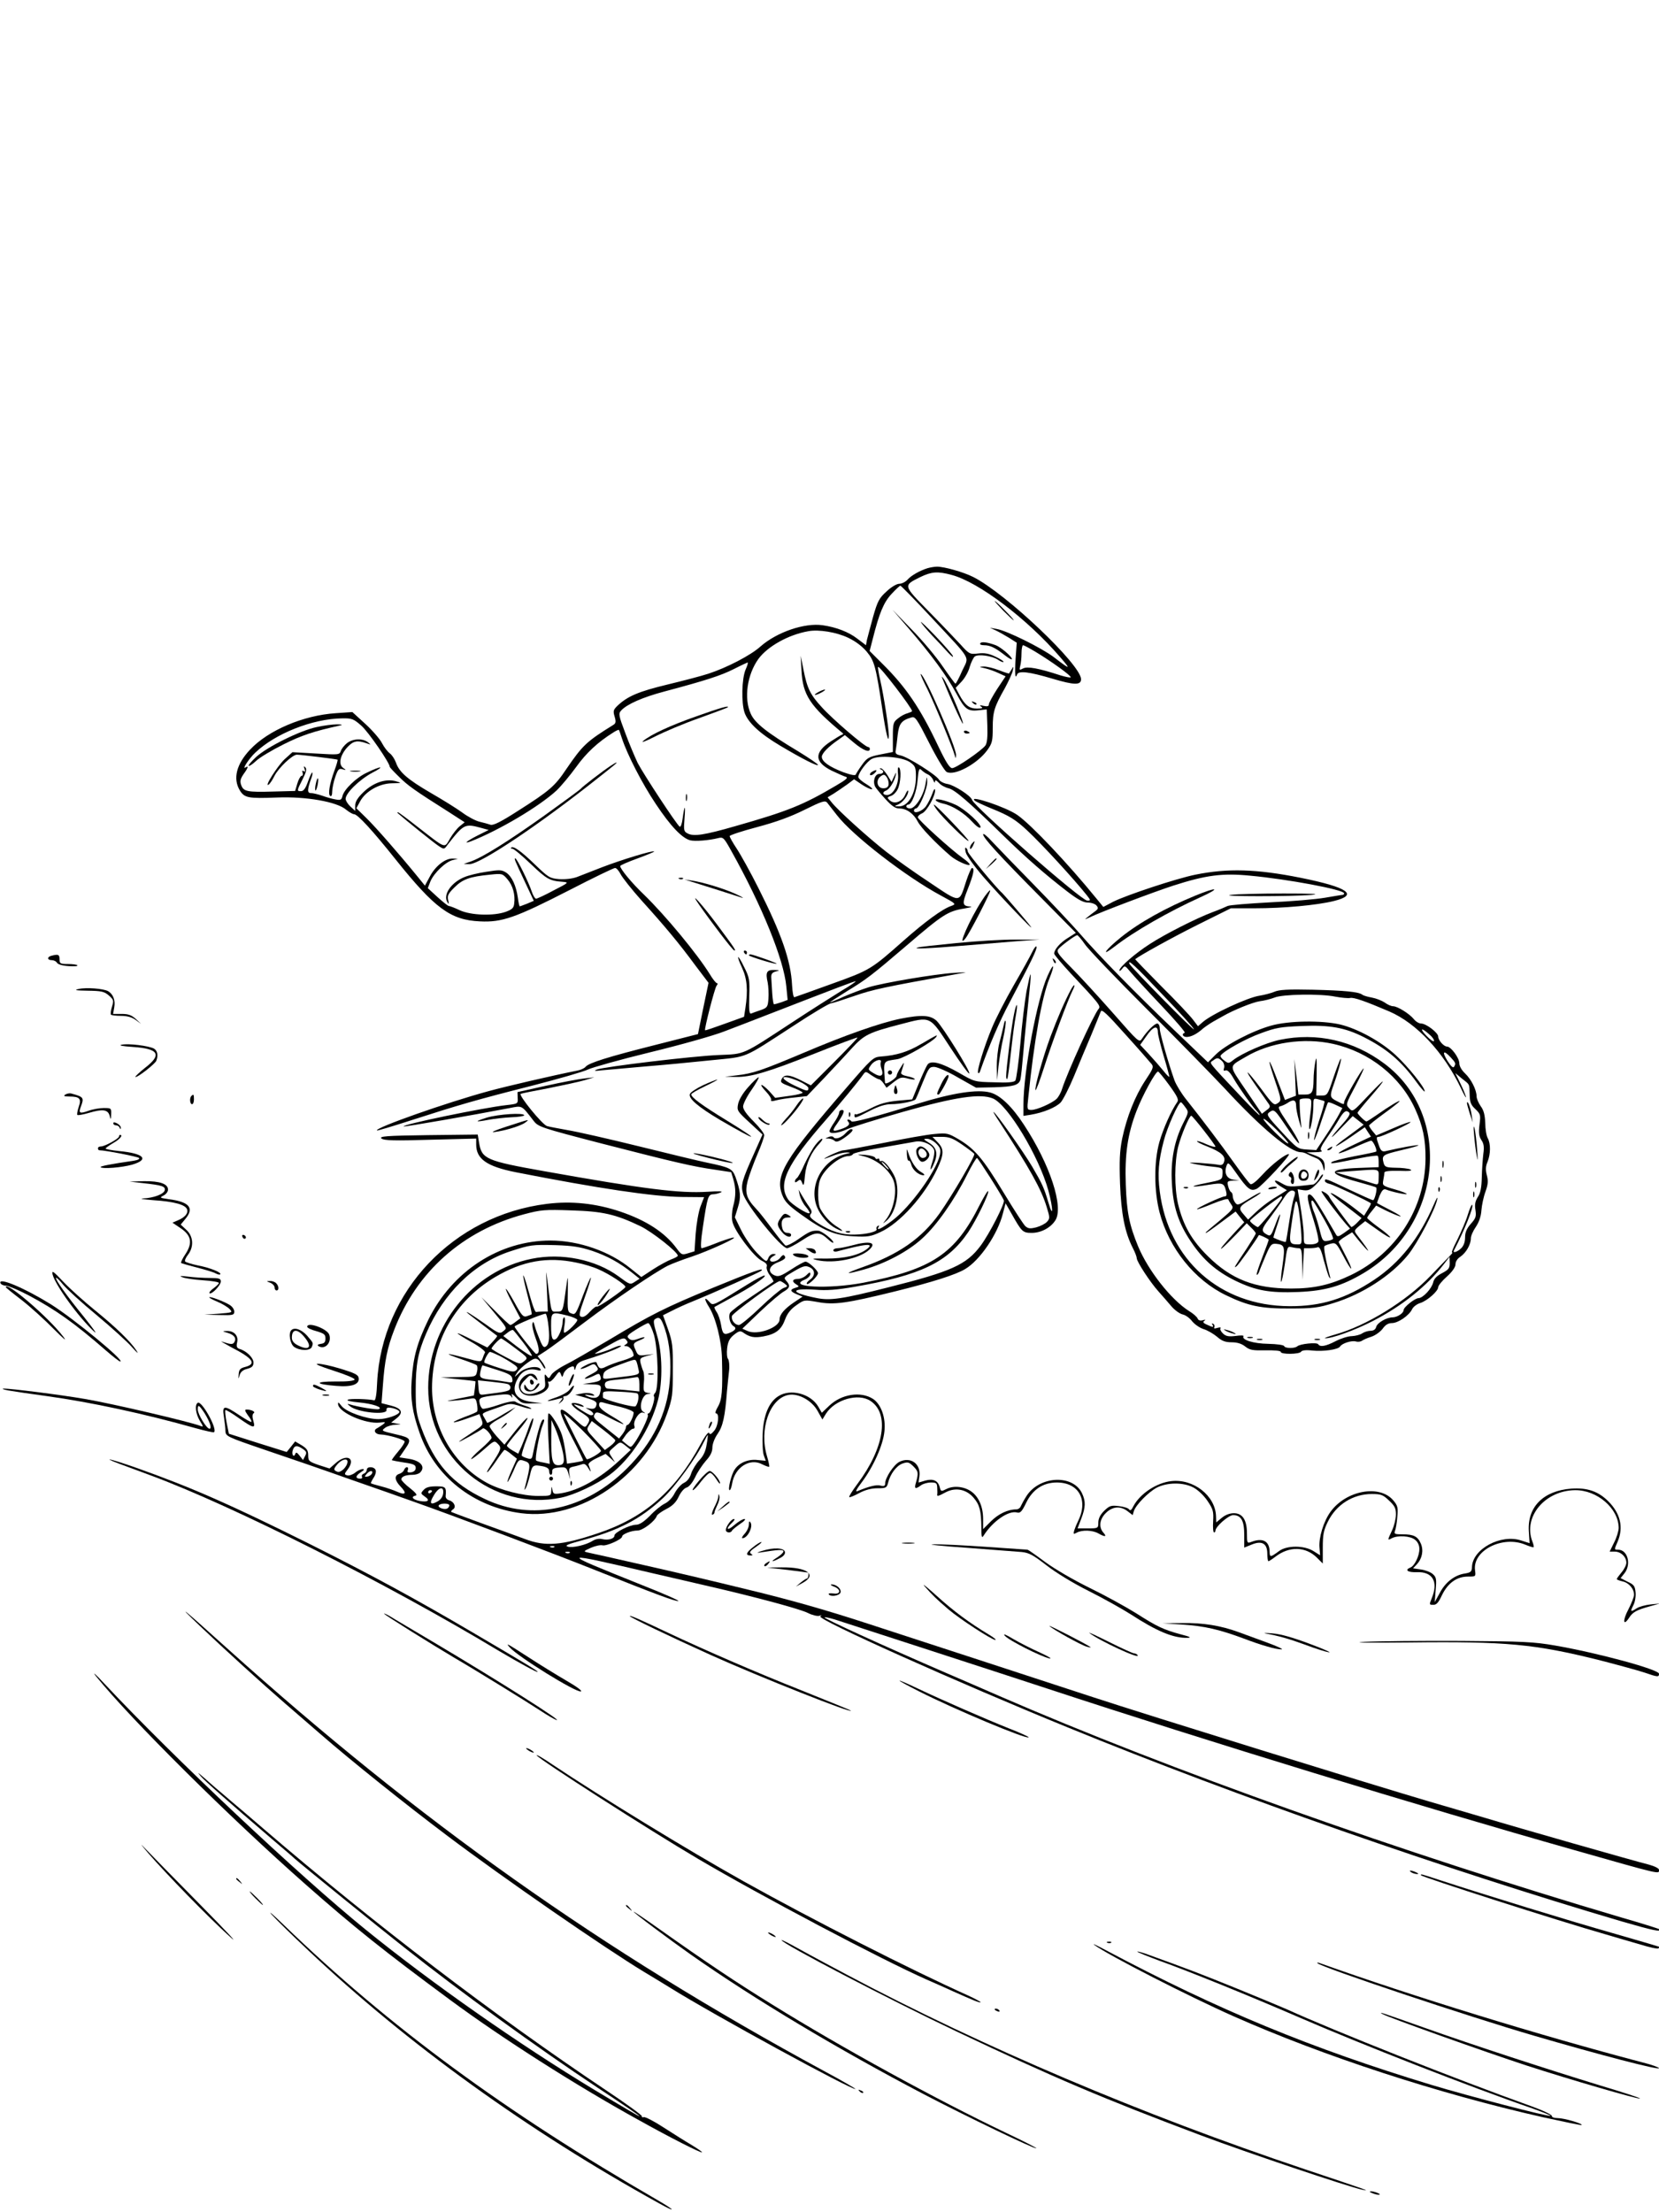 <?xml version="1.0" standalone="no"?>
<!DOCTYPE svg PUBLIC "-//W3C//DTD SVG 20010904//EN"
 "http://www.w3.org/TR/2001/REC-SVG-20010904/DTD/svg10.dtd">
<svg version="1.0" xmlns="http://www.w3.org/2000/svg"
 width="864pt" height="1152pt" viewBox="0 0 864 1152"
 preserveAspectRatio="xMidYMid meet">

<g transform="translate(0,1152) scale(0.1,-0.1)"
fill="#000000" stroke="none">
<path d="M4830 8561 c-40 -13 -84 -37 -104 -60 -11 -12 -30 -21 -43 -21 -13 0
-42 -17 -66 -40 -38 -34 -47 -51 -70 -132 -14 -51 -28 -105 -32 -120 l-5 -28
-45 34 c-45 35 -110 60 -180 70 -95 14 -240 -36 -325 -111 -51 -46 -175 -110
-270 -141 -36 -12 -132 -37 -215 -57 -149 -36 -205 -60 -257 -108 -24 -23 -26
-29 -17 -59 8 -27 6 -35 -7 -43 -139 -86 -160 -106 -244 -229 -60 -90 -88
-114 -250 -217 -90 -58 -130 -78 -145 -74 -11 4 -37 11 -58 16 -21 5 -62 27
-90 48 -29 21 -101 66 -162 101 -122 71 -166 109 -183 159 -7 19 -21 40 -32
48 -11 8 -29 31 -40 52 -10 21 -50 67 -87 101 l-68 62 -87 -6 c-168 -11 -351
-89 -445 -189 -72 -76 -91 -152 -54 -213 24 -39 43 -43 195 -37 149 6 310 -22
358 -63 16 -13 35 -24 42 -24 18 0 94 -82 216 -235 204 -255 286 -316 439
-323 116 -6 186 19 469 164 122 63 228 114 235 114 8 0 20 -15 29 -32 9 -18
58 -80 109 -137 123 -136 197 -225 280 -338 l69 -91 -28 -134 -27 -133 -220
-56 c-250 -63 -348 -94 -365 -114 -6 -8 -26 -17 -43 -20 -130 -26 -371 -82
-462 -107 -218 -59 -595 -192 -582 -205 2 -2 82 22 178 53 248 80 341 107 629
180 140 36 272 74 293 85 21 10 166 51 322 89 157 38 331 87 387 109 57 22
155 59 218 84 376 146 458 177 466 177 5 0 -27 -22 -71 -48 -44 -27 -159 -100
-255 -163 -270 -177 -248 -167 -387 -173 -130 -5 -600 -61 -636 -76 -16 -7
-10 -8 23 -4 25 2 126 11 225 20 99 8 257 23 351 33 195 20 156 4 426 179 97
64 185 116 195 117 10 1 65 19 123 39 95 33 155 46 540 115 54 9 53 9 -20 5
-106 -7 -370 -52 -446 -75 -35 -11 -93 -33 -130 -49 -36 -17 -69 -30 -72 -30
-3 0 37 26 90 59 99 60 129 83 308 236 190 163 216 180 302 194 29 5 44 9 33
10 -44 3 -46 13 -15 91 30 76 37 110 22 110 -4 0 -18 -31 -30 -68 -38 -117
-27 -117 -191 -7 -79 52 -180 124 -225 159 -94 73 -255 219 -285 258 l-21 26
33 20 c17 11 48 32 69 47 l36 27 38 -26 c21 -14 45 -26 54 -26 8 0 -4 12 -27
26 -24 14 -43 31 -43 38 0 21 44 80 70 94 40 21 160 10 199 -17 28 -20 31 -27
31 -76 0 -86 -40 -156 -89 -154 -25 0 -25 1 -5 9 25 10 54 48 54 70 -1 8 -7 1
-15 -17 -16 -39 -58 -54 -82 -30 -14 13 -13 16 6 22 12 3 28 19 36 35 16 32
20 106 6 114 -5 3 -7 -13 -4 -37 5 -50 -25 -107 -57 -107 -23 0 -27 15 -6 23
18 7 42 44 50 77 5 22 4 22 -8 -4 l-13 -28 -22 36 c-13 20 -28 36 -34 35 -8 0
-8 -2 1 -6 19 -7 14 -23 -8 -23 -24 0 -36 -39 -22 -67 6 -10 30 -39 54 -65 32
-35 51 -48 71 -48 38 0 75 -26 97 -69 16 -31 91 -110 170 -178 30 -26 100 -57
100 -45 0 5 -16 20 -35 33 -62 44 -235 201 -235 213 0 6 10 16 23 21 24 11 67
88 67 120 -1 12 -7 4 -15 -19 -8 -22 -23 -51 -33 -65 -19 -26 -62 -41 -62 -22
0 6 5 11 10 11 17 0 60 102 59 140 -1 31 -2 29 -9 -13 -10 -60 -53 -127 -80
-127 -11 0 -20 5 -20 10 0 6 4 10 10 10 18 0 44 66 49 129 5 57 8 63 21 50 8
-8 23 -18 33 -22 9 -4 22 -17 27 -29 5 -13 9 -17 9 -9 1 11 6 9 21 -6 10 -12
33 -24 50 -28 32 -7 106 -71 290 -251 116 -113 217 -201 329 -287 55 -42 83
-57 106 -57 18 0 38 -7 45 -15 11 -13 10 -18 -6 -30 -10 -7 -28 -21 -39 -30
-19 -15 -18 -15 10 -2 55 27 339 134 435 165 171 55 256 66 400 52 195 -18
490 -73 490 -92 0 -4 -3 -8 -7 -8 -5 0 -46 -7 -93 -15 -47 -8 -176 -19 -287
-24 -111 -6 -210 -14 -220 -19 -10 -5 -45 -20 -78 -32 -85 -32 -247 -114 -327
-166 -75 -48 -158 -120 -158 -137 0 -6 6 -2 14 8 13 18 15 18 42 -15 16 -19
88 -98 161 -175 73 -77 128 -141 123 -143 -18 -6 -10 -22 10 -22 23 0 54 16
84 43 12 10 37 27 56 38 19 11 42 23 50 28 52 30 152 71 190 77 25 3 59 12 77
19 42 18 241 21 317 5 32 -6 67 -9 77 -7 18 5 80 -17 204 -70 142 -61 283
-212 372 -397 18 -39 31 -60 27 -46 -4 14 -18 47 -31 73 l-24 49 35 -29 c42
-33 38 -25 40 -86 1 -38 7 -52 30 -73 26 -25 28 -30 21 -81 -5 -42 -3 -60 10
-80 13 -19 15 -37 10 -72 -3 -25 -7 -80 -8 -121 -1 -54 -7 -84 -21 -104 -13
-21 -17 -39 -12 -67 5 -33 2 -43 -24 -72 -22 -25 -30 -45 -30 -71 0 -23 -7
-43 -20 -56 -19 -19 -46 -28 -38 -12 58 112 104 229 95 238 -3 3 -13 -20 -23
-52 -9 -31 -35 -90 -55 -131 -21 -40 -33 -71 -26 -66 7 4 -4 -9 -23 -28 -19
-20 -60 -62 -90 -93 -126 -132 -334 -260 -495 -305 -38 -11 -63 -20 -54 -20
35 -2 158 43 249 90 153 79 281 181 372 299 l27 35 1 -32 c0 -28 -6 -35 -40
-53 -27 -14 -42 -29 -46 -48 -8 -33 -53 -81 -76 -82 -19 0 -78 -47 -78 -62 0
-16 -32 -37 -56 -38 -33 0 -81 -28 -87 -50 -3 -13 -14 -20 -29 -20 -13 0 -32
-6 -43 -13 -11 -8 -36 -14 -55 -15 -19 0 -57 -12 -84 -26 -52 -27 -81 -32 -91
-16 -7 11 -95 2 -109 -11 -14 -12 -64 -11 -68 1 -2 6 -38 11 -83 12 -77 1
-141 21 -129 40 3 4 -16 5 -41 1 -36 -4 -50 -2 -65 12 -11 10 -17 22 -14 27 4
6 -2 7 -16 3 -15 -5 -20 -3 -16 3 3 6 1 14 -5 18 -8 4 -9 3 -5 -4 9 -15 3 -15
-29 0 -19 8 -22 14 -13 20 9 6 6 7 -8 3 -14 -4 -24 0 -27 9 -3 8 -23 26 -45
39 -94 60 -212 210 -265 337 -46 112 -59 178 -64 320 -6 160 10 266 56 385 31
81 99 205 112 205 3 0 30 -32 59 -72 42 -58 50 -75 41 -87 -31 -44 -73 -138
-93 -208 -29 -104 -28 -255 1 -367 49 -186 182 -352 346 -431 116 -56 182 -70
335 -69 117 0 147 4 224 28 151 46 301 143 389 251 50 62 142 237 152 290 4
17 -4 5 -18 -28 -75 -174 -176 -302 -311 -392 -149 -99 -276 -138 -441 -137
-361 2 -629 240 -675 597 -12 92 -7 159 21 265 18 70 76 200 89 200 3 0 13
-12 23 -26 18 -24 18 -26 -12 -85 -45 -90 -65 -193 -58 -308 6 -124 34 -210
98 -305 63 -95 132 -156 234 -206 106 -51 177 -64 328 -58 140 6 225 31 338
98 410 244 468 822 109 1091 -161 121 -353 164 -545 124 -72 -15 -197 -70
-242 -105 -24 -19 -26 -19 -48 -2 -13 9 -21 21 -18 25 14 23 132 89 211 117
76 28 103 33 212 37 145 6 224 -8 323 -58 120 -61 193 -123 274 -234 23 -32
43 -54 43 -48 0 20 -86 128 -151 188 -76 71 -198 138 -290 160 -96 22 -267 20
-359 -6 -98 -27 -239 -101 -289 -151 l-40 -40 -173 165 c-205 196 -395 390
-496 507 -41 47 -149 162 -240 255 -92 94 -188 193 -215 222 -26 29 -47 46
-47 38 0 -18 80 -106 303 -331 l180 -182 -41 -26 c-41 -25 -72 -61 -72 -82 0
-6 40 -53 88 -105 144 -153 156 -168 144 -182 -27 -32 -162 -328 -191 -418 -6
-20 -20 -44 -29 -52 -25 -23 -103 -57 -130 -57 -23 0 -24 2 -17 63 31 302 71
524 110 621 31 76 23 87 -9 15 -55 -120 -126 -500 -126 -671 l0 -59 38 6 c66
11 131 38 156 64 13 15 44 76 69 136 25 61 65 157 90 215 24 58 46 113 50 123
5 13 32 -12 129 -121 68 -75 129 -145 136 -154 11 -14 6 -26 -33 -84 -54 -82
-97 -190 -121 -304 -13 -66 -15 -115 -11 -234 6 -158 25 -253 66 -334 12 -23
21 -47 21 -54 0 -18 69 -124 113 -173 20 -22 50 -57 67 -77 17 -20 43 -39 59
-43 15 -3 37 -19 49 -35 12 -15 38 -34 59 -41 21 -6 53 -25 71 -40 25 -22 43
-29 76 -29 29 0 52 -7 71 -22 24 -19 39 -21 106 -20 46 1 79 -2 79 -8 0 -14
97 -13 106 1 4 7 25 10 58 6 58 -6 135 5 145 21 10 17 62 33 83 26 10 -3 24
-1 31 4 7 5 29 15 49 21 21 7 47 26 59 42 14 20 29 29 48 29 32 0 89 39 105
72 6 13 26 28 44 33 36 12 92 62 92 82 0 8 20 33 45 55 29 26 45 50 45 64 0
14 10 30 26 40 29 20 54 63 54 95 0 13 12 40 26 60 16 24 27 54 29 86 2 26 11
70 21 97 14 39 15 57 7 87 -7 28 -6 46 4 69 16 40 17 94 1 123 -7 12 -13 48
-13 80 -2 42 -8 66 -24 87 -11 16 -21 39 -21 50 0 34 -28 90 -60 120 -18 17
-30 38 -30 53 0 28 -44 87 -64 87 -17 0 -46 33 -46 52 0 20 -63 68 -89 68 -11
0 -28 10 -38 23 -23 28 -85 67 -108 67 -9 0 -29 8 -43 19 -15 10 -45 22 -67
26 -22 4 -44 10 -50 15 -19 15 -91 22 -259 26 -130 3 -176 0 -200 -11 -17 -7
-51 -16 -76 -20 -62 -9 -252 -97 -298 -139 l-23 -20 -26 34 c-14 19 -88 98
-165 174 -76 77 -137 140 -136 141 25 20 191 112 325 179 l173 86 122 0 c154
0 326 16 415 38 130 32 74 71 -174 121 -230 46 -381 50 -548 16 -99 -20 -358
-106 -428 -141 l-51 -27 -36 44 c-148 182 -341 386 -412 435 -58 41 -257 107
-222 75 5 -5 45 -24 89 -42 92 -37 125 -58 186 -115 78 -73 243 -253 309 -336
21 -27 21 -28 2 -28 -30 0 -590 490 -600 525 -6 21 -92 76 -126 82 -20 3 -41
14 -46 23 -13 24 -163 119 -200 126 -24 5 -29 11 -25 28 2 11 7 47 10 79 7 59
20 76 72 91 19 6 28 -7 92 -133 39 -77 80 -145 91 -151 41 -22 160 42 212 114
25 35 28 47 28 116 0 83 8 109 63 206 18 33 37 74 41 90 5 25 5 26 -5 9 -7
-11 -13 -21 -14 -22 0 -2 -25 6 -53 17 -29 11 -65 20 -80 19 -25 -1 -25 -2 7
-9 18 -4 50 -15 71 -25 l37 -17 -44 -66 c-23 -36 -43 -72 -43 -80 0 -10 -8
-12 -27 -8 -21 5 -24 4 -13 -4 11 -7 6 -10 -22 -10 -41 0 -63 18 -93 74 l-18
34 31 33 c17 18 36 52 42 76 7 23 19 48 26 54 18 14 90 4 122 -17 13 -9 26
-14 28 -11 3 3 -16 15 -41 27 -35 17 -58 21 -91 17 -44 -5 -47 -3 -92 47 -26
28 -100 106 -166 173 -134 137 -133 133 -43 178 58 28 90 31 163 11 141 -37
394 -229 566 -429 57 -66 53 -66 -34 1 -65 49 -247 139 -299 147 l-34 6 31
-14 c17 -8 48 -26 70 -39 l39 -25 -6 -84 c-5 -79 -2 -110 8 -81 8 20 62 14
183 -22 114 -34 150 -35 150 -3 0 75 -391 446 -561 532 -51 26 -154 55 -190
54 -13 0 -35 -4 -49 -8z m21 -257 c216 -232 196 -198 160 -277 -16 -37 -32
-67 -35 -67 -3 0 -32 40 -66 89 -33 49 -106 136 -161 192 l-101 104 82 -95
c118 -136 202 -251 251 -342 45 -84 59 -94 123 -86 l35 4 3 -84 c2 -59 -1 -91
-10 -104 -20 -27 -152 -118 -173 -118 -13 0 -33 31 -73 115 -94 199 -169 308
-289 427 l-68 68 16 62 c34 135 57 191 98 235 22 24 43 43 46 43 4 0 77 -75
162 -166z m-434 -105 c40 -19 75 -46 98 -74 39 -47 47 -77 81 -305 18 -120 32
-177 33 -132 1 32 -27 215 -45 291 -8 35 -13 66 -11 68 8 7 177 -214 177 -230
0 -3 -11 -7 -23 -11 -13 -3 -36 -15 -50 -27 -25 -19 -27 -26 -27 -98 l0 -77
-66 -13 c-59 -12 -69 -18 -94 -53 -16 -22 -30 -44 -33 -51 -2 -7 -24 -3 -66
12 -72 28 -111 55 -111 80 0 18 34 53 88 90 l32 23 49 -41 c47 -39 81 -52 81
-31 0 6 -4 10 -9 10 -16 0 -184 144 -240 206 -62 67 -78 101 -97 199 l-14 70
4 -76 c7 -129 43 -184 216 -328 3 -2 0 -6 -7 -8 -6 -2 -32 -18 -58 -35 -86
-57 -84 -106 6 -151 30 -14 63 -29 73 -32 15 -4 5 -14 -50 -46 -171 -101 -250
-133 -524 -211 -163 -47 -218 -55 -249 -38 -20 10 -21 17 -16 78 6 74 0 74
-10 -1 -3 -26 -10 -45 -15 -42 -15 9 -189 274 -219 332 -15 32 -45 102 -65
157 -34 90 -36 100 -21 116 30 33 112 69 225 99 214 57 295 83 362 117 37 19
70 34 72 34 3 0 -2 -17 -11 -37 -20 -47 -23 -173 -5 -225 19 -52 79 -108 185
-171 114 -68 197 -110 197 -100 -1 5 -47 36 -104 71 -162 97 -225 147 -246
195 -37 80 -19 204 40 286 48 65 156 126 260 144 55 10 146 -5 207 -34z m977
-74 c83 -50 188 -126 182 -132 -2 -3 -26 2 -53 10 -113 37 -172 48 -195 36
-19 -10 -20 -9 -15 12 4 13 7 43 7 67 0 23 4 42 8 42 5 0 34 -16 66 -35z
m-3511 -385 c36 -32 147 -193 147 -214 0 -2 21 -25 48 -51 45 -45 78 -69 260
-184 l82 -53 -25 -20 c-14 -11 -37 -40 -51 -64 -31 -53 -18 -57 -170 61 -52
41 -98 75 -101 75 -4 0 -4 -2 -2 -4 43 -38 191 -157 213 -171 29 -19 29 -19
47 6 84 108 90 111 174 88 l40 -11 -58 -29 c-57 -29 -77 -46 -34 -30 147 58
352 179 445 264 24 23 70 78 102 122 53 74 112 129 193 180 15 10 29 16 30 14
2 -2 9 -22 16 -44 28 -85 105 -235 176 -341 77 -116 137 -179 180 -190 26 -6
95 -1 147 12 24 6 29 1 67 -68 159 -284 273 -565 286 -704 l7 -71 -32 -12
c-18 -6 -36 -11 -39 -11 -3 0 -7 24 -9 53 -2 28 -4 65 -5 81 -2 24 3 31 23 37
23 6 22 7 -8 8 -39 1 -46 -12 -34 -65 4 -21 6 -60 4 -85 -3 -42 -6 -47 -40
-59 -21 -7 -43 -15 -50 -18 -10 -3 -12 17 -10 89 3 86 1 99 -26 152 -35 73
-45 69 -11 -4 26 -56 31 -116 17 -209 l-7 -45 -100 -36 c-55 -20 -101 -36
-103 -34 -5 5 50 220 60 232 6 7 7 13 2 13 -5 0 -22 21 -38 48 -66 106 -230
304 -341 412 -65 62 -125 135 -125 150 0 4 41 22 91 40 49 18 88 34 86 36 -6
7 -172 -44 -271 -82 -50 -20 -109 -42 -131 -51 -25 -9 -60 -13 -93 -11 -49 4
-56 9 -125 75 -72 70 -114 100 -125 89 -3 -3 0 -6 7 -6 7 0 50 -36 95 -79 83
-79 98 -88 166 -93 34 -3 33 -4 -47 -45 -44 -24 -86 -43 -91 -43 -6 0 -16 17
-23 38 -15 46 -77 172 -85 172 -7 0 -7 -2 50 -123 l46 -98 -35 -15 c-19 -7
-36 -14 -38 -14 -2 0 -7 20 -10 45 -9 63 -31 111 -61 131 -24 15 -35 15 -104
4 -42 -6 -93 -19 -112 -27 -70 -28 -114 -92 -90 -131 8 -13 9 -11 4 11 -5 22
0 34 33 66 42 42 79 56 184 66 65 7 66 6 92 -24 28 -33 41 -80 35 -126 -2 -23
-11 -31 -43 -43 -64 -23 -182 -19 -241 8 -27 13 -52 22 -56 22 -4 -1 -30 20
-59 46 l-51 47 14 36 c19 44 80 102 116 110 l27 7 -26 1 c-39 2 -91 -38 -120
-93 l-26 -48 -39 48 c-98 120 -216 255 -265 303 l-53 52 19 35 c28 53 100 94
166 95 53 1 53 1 20 11 -52 14 -116 -7 -168 -57 -31 -30 -43 -50 -43 -70 l0
-28 -25 23 c-14 13 -25 31 -25 40 0 30 72 100 139 136 70 36 47 37 -29 0 -54
-25 -117 -86 -126 -120 -5 -22 -10 -24 -37 -19 -18 3 -49 12 -71 20 -21 7 -47
13 -57 13 -20 0 -19 19 3 79 5 13 7 26 4 28 -2 2 -12 -19 -22 -47 -12 -35 -23
-50 -36 -50 -23 0 -23 1 8 62 19 38 23 53 14 62 -8 8 -9 6 -4 -8 5 -13 4 -17
-4 -12 -8 5 -10 2 -6 -8 3 -9 1 -16 -5 -16 -5 0 -16 -18 -22 -39 l-12 -40
-113 -3 c-137 -4 -156 0 -168 34 -7 20 -4 32 12 56 25 34 28 47 10 35 -19 -11
20 48 51 77 104 100 299 177 452 179 52 1 60 -2 102 -39z m2745 -305 c-2 -14
-11 -20 -28 -20 -32 0 -41 42 -14 62 16 12 21 11 32 -4 7 -10 11 -27 10 -38z
m-270 -159 c82 -107 362 -323 543 -420 80 -43 80 -44 52 -54 -46 -16 -136 -82
-248 -181 -168 -149 -174 -153 -375 -225 -102 -37 -189 -68 -193 -69 -5 -1
-10 27 -12 63 -6 127 -56 269 -175 505 -42 84 -94 177 -114 207 -20 30 -36 59
-36 64 0 5 64 26 143 47 98 26 175 54 247 90 91 45 107 50 118 37 6 -8 29 -37
50 -64z m1292 -673 c18 -27 165 -180 327 -342 162 -161 342 -346 402 -410 190
-206 340 -331 396 -331 9 0 23 -4 33 -10 9 -5 29 -14 44 -20 18 -6 30 -20 37
-42 8 -29 9 -30 10 -8 1 36 -11 49 -55 65 l-39 14 45 1 c27 0 40 4 32 8 -9 6
-2 22 26 63 21 30 51 75 66 101 18 31 32 45 42 41 21 -8 17 -20 -24 -66 -69
-77 -75 -93 -11 -25 l64 66 28 -22 29 -23 -77 -57 c-96 -69 -88 -74 11 -6 l72
50 16 -25 16 -24 -87 -41 c-47 -22 -84 -42 -81 -45 3 -3 40 11 82 30 42 19 81
35 87 35 10 0 33 -50 26 -57 -3 -2 -53 -13 -113 -24 -60 -12 -113 -25 -119
-31 -11 -10 7 -8 153 22 45 9 85 14 87 11 3 -2 5 -17 5 -32 l0 -27 -105 -4
c-162 -6 -164 -29 -6 -72 51 -14 96 -27 98 -30 7 -7 -8 -66 -16 -66 -5 0 -60
25 -124 55 -124 59 -127 60 -127 45 0 -5 12 -13 28 -16 22 -6 199 -89 211
-100 2 -2 -5 -17 -16 -34 l-19 -31 -50 39 c-54 42 -124 87 -124 78 0 -2 36
-33 81 -67 l80 -62 -25 -26 c-14 -14 -27 -23 -29 -20 -28 33 -110 146 -114
156 -3 8 -14 18 -25 24 -16 9 -19 8 -12 -3 14 -24 97 -132 121 -159 l24 -27
-32 -23 c-27 -19 -34 -21 -41 -8 -5 8 -30 51 -56 96 -53 89 -70 113 -83 113
-15 0 -10 -32 22 -133 17 -54 28 -104 25 -112 -3 -9 -19 -15 -41 -15 -35 0
-35 1 -35 43 0 39 -8 98 -25 203 l-7 41 31 -5 c25 -3 37 2 66 31 19 19 35 41
35 49 0 7 -9 -1 -19 -18 -10 -17 -25 -31 -32 -32 -126 -15 -128 -14 -164 6
-19 12 -35 17 -35 12 0 -6 14 -19 31 -29 l31 -19 -28 -18 c-61 -36 -95 -61
-134 -97 l-40 -38 -24 28 c-29 33 -25 40 48 83 28 16 46 30 41 30 -6 0 -35
-16 -65 -35 -50 -31 -56 -33 -67 -18 -7 9 -13 25 -13 34 0 10 -4 19 -8 21 -5
2 -12 15 -16 31 -6 25 -4 27 26 29 l33 1 -32 4 c-35 5 -49 35 -35 73 7 20 12
16 49 -37 61 -87 77 -99 109 -83 29 16 181 180 166 180 -19 0 -89 -54 -138
-108 -31 -34 -55 -53 -62 -48 -7 4 -44 53 -84 109 -73 103 -165 224 -249 330
-26 32 -53 77 -62 100 -34 96 -77 247 -77 271 0 15 -6 26 -13 26 -14 0 -53
-39 -79 -78 -15 -23 -17 -21 -152 133 -75 85 -173 192 -217 236 -69 70 -78 83
-67 97 15 18 88 72 98 72 4 0 22 -21 40 -47z m404 -262 c88 -91 162 -173 164
-181 5 -15 -330 325 -336 341 -10 27 29 -9 172 -160z m-24 -195 c0 -13 14 -69
30 -124 17 -56 30 -105 30 -109 0 -4 -15 10 -32 32 -18 22 -52 61 -76 87 l-44
47 32 45 c34 50 60 60 60 22z m1413 -12 c16 -13 27 -29 25 -35 -2 -5 -19 6
-38 26 -39 40 -29 47 13 9z m-500 -50 c189 -42 351 -171 427 -339 40 -88 55
-159 54 -260 -2 -257 -152 -491 -389 -605 -107 -51 -190 -70 -311 -70 -189 0
-312 48 -434 169 -85 84 -128 160 -155 272 -19 84 -19 216 1 298 15 59 58 161
68 161 7 0 126 -152 126 -161 0 -4 -21 1 -46 12 -25 12 -48 19 -50 16 -3 -2
21 -15 53 -27 73 -29 97 -51 88 -79 -4 -15 -12 -20 -28 -17 -12 3 -56 7 -97
10 -59 3 -66 3 -35 -4 22 -5 65 -12 97 -15 56 -6 56 -7 55 -38 -2 -31 -3 -31
-87 -48 -95 -18 -81 -25 19 -8 69 11 76 8 86 -33 5 -20 3 -28 -6 -28 -16 0
-150 -62 -145 -67 2 -2 39 11 82 29 47 19 79 28 81 22 2 -6 10 -19 17 -29 12
-17 6 -24 -58 -78 -84 -70 -81 -67 -74 -67 2 0 38 25 79 56 l74 55 22 -28 23
-28 -38 -40 c-63 -68 -98 -110 -78 -95 11 8 44 41 74 72 l55 58 23 -23 c13
-12 24 -26 24 -30 0 -4 -22 -40 -48 -80 -65 -97 -70 -105 -51 -90 11 9 98 131
115 161 2 3 42 -15 51 -23 2 -1 -13 -41 -32 -90 -19 -49 -33 -91 -30 -93 2 -3
8 4 12 14 3 10 19 48 34 84 25 59 31 65 55 63 44 -4 47 -14 34 -107 -7 -47
-11 -88 -8 -91 3 -3 11 38 19 90 12 90 14 96 33 91 12 -3 29 -6 39 -6 15 0 17
-11 19 -82 l2 -83 3 83 4 82 29 0 c15 0 35 2 42 5 10 4 19 -14 32 -67 11 -40
23 -80 28 -88 7 -11 8 -10 4 5 -23 87 -34 151 -28 156 4 4 19 9 34 13 25 6 29
1 64 -64 20 -39 39 -69 41 -66 2 2 -11 33 -29 67 -18 35 -34 67 -36 70 -2 4
13 17 33 29 l37 23 31 -39 c72 -86 69 -72 -5 24 -17 23 -17 24 12 49 l30 24
65 -46 c36 -26 65 -43 65 -38 0 4 -27 28 -60 51 -33 24 -60 47 -60 50 1 4 11
20 24 35 l23 29 49 -25 c27 -13 60 -27 74 -31 14 -4 -6 10 -45 30 -38 20 -71
37 -73 39 -1 1 5 19 13 39 12 27 20 36 32 32 33 -13 104 -28 109 -24 2 3 -25
14 -61 24 -65 19 -66 20 -61 48 3 16 6 34 6 40 0 7 25 10 77 9 53 -2 72 0 58
7 -11 5 -45 9 -76 9 -50 1 -57 4 -63 24 -11 41 -6 44 90 67 52 12 94 24 91 26
-3 4 -92 -12 -173 -31 -16 -3 -23 3 -32 28 -15 41 -15 47 -2 47 16 0 171 72
166 77 -3 3 -44 -12 -92 -33 l-87 -37 -19 23 c-10 12 -18 25 -18 29 0 3 35 31
76 61 42 30 78 59 82 64 7 12 -55 -26 -119 -71 -26 -18 -49 -33 -53 -33 -7 0
-46 38 -46 45 0 3 28 38 63 78 93 107 91 115 -5 14 -83 -88 -83 -89 -102 -68
-18 19 -17 22 33 116 28 53 47 94 42 91 -12 -8 -101 -162 -101 -176 0 -13 -1
-13 -38 6 -36 18 -38 25 -17 84 26 73 45 144 37 136 -4 -4 -21 -49 -38 -99
-29 -88 -32 -92 -60 -92 l-29 0 2 110 c1 85 0 100 -7 65 -5 -25 -9 -66 -9 -92
-1 -67 -8 -78 -46 -78 l-33 0 -10 93 -11 92 4 -95 4 -96 -29 -11 -28 -11 -41
107 c-47 125 -54 121 -11 -6 35 -103 35 -105 11 -120 -16 -10 -25 -2 -80 73
-80 107 -102 122 -30 20 30 -42 59 -84 66 -94 10 -14 8 -20 -12 -34 l-23 -18
-83 122 c-92 136 -92 121 -2 174 127 76 303 102 456 68z m612 -70 c27 -29 28
-33 17 -50 -4 -7 -17 5 -34 32 -30 49 -20 58 17 18z m-1190 -20 c9 -9 13 -24
10 -35 -5 -14 -2 -17 8 -13 10 3 24 -11 42 -43 28 -48 98 -147 122 -171 7 -7
13 -16 13 -19 0 -4 -40 36 -89 88 -187 199 -174 182 -154 196 22 17 28 16 48
-3z m464 -221 c0 -16 -4 -52 -8 -80 -4 -29 -4 -53 -1 -53 8 0 20 76 20 127 0
33 1 35 27 28 16 -4 29 -8 31 -10 2 -2 -10 -47 -28 -100 -17 -54 -29 -100 -26
-102 2 -2 19 40 36 94 18 54 34 100 36 102 3 3 20 -3 39 -12 l36 -17 -17 -32
c-9 -18 -40 -68 -68 -110 l-51 -77 -49 3 c-47 3 -51 5 -131 92 -78 84 -81 90
-63 103 25 17 26 15 103 -99 31 -47 54 -74 50 -60 -3 14 -31 61 -61 105 -45
67 -51 81 -37 84 10 2 27 10 38 17 30 21 45 17 45 -13 0 -16 7 -50 15 -78 14
-48 14 -48 10 -10 -5 41 -8 104 -6 118 1 4 15 7 31 7 26 0 30 -3 29 -27z
m-120 -207 c-7 -7 -129 113 -129 127 0 6 30 -18 67 -55 37 -37 65 -69 62 -72z
m471 -177 c0 -37 -2 -40 -22 -34 -13 4 -43 13 -68 21 -25 7 -65 19 -90 26
l-45 13 75 6 c162 12 150 15 150 -32z m-437 -75 c3 -3 1 -18 -5 -33 -5 -14
-16 -71 -24 -125 -8 -55 -16 -101 -18 -103 -3 -3 -42 11 -64 22 -1 1 7 28 18
60 27 78 19 82 -9 5 -20 -53 -24 -59 -41 -50 -34 18 -32 29 13 87 24 32 56 77
71 101 24 39 44 51 59 36z m-69 -36 c-14 -25 -116 -148 -123 -148 -9 1 -41 26
-41 33 0 8 153 127 163 127 5 0 5 -6 1 -12z m101 -155 c6 -82 6 -83 -17 -83
-44 0 -46 8 -31 110 7 52 16 102 20 110 8 20 19 -34 28 -137z m124 42 c28 -49
47 -93 43 -97 -4 -4 -18 -9 -31 -10 -21 -3 -25 3 -37 52 -7 30 -20 72 -28 92
-18 41 -22 78 -7 63 5 -6 32 -50 60 -100z"/>
<path d="M4796 8280 c4 -8 31 -40 59 -70 29 -30 67 -71 84 -90 18 -19 28 -26
23 -15 -6 11 -47 58 -92 105 -45 47 -78 78 -74 70z"/>
<path d="M4830 7931 c37 -75 132 -305 143 -347 4 -16 5 -15 6 4 2 39 -165 422
-184 422 -3 0 13 -36 35 -79z"/>
<path d="M4915 7970 c50 -123 105 -240 100 -215 -8 37 -81 206 -101 231 -12
16 -12 14 1 -16z"/>
<path d="M5020 7710 c0 -6 7 -10 15 -10 8 0 15 2 15 4 0 2 -7 6 -15 10 -8 3
-15 1 -15 -4z"/>
<path d="M4260 7915 c-14 -8 -20 -14 -15 -14 6 0 21 6 35 14 14 8 21 14 15 14
-5 0 -21 -6 -35 -14z"/>
<path d="M3630 7791 c-142 -50 -238 -95 -280 -129 -14 -12 13 -2 60 22 47 24
150 68 230 96 80 29 147 54 149 56 14 13 -41 -3 -159 -45z"/>
<path d="M3572 7365 c0 -16 2 -22 5 -12 2 9 2 23 0 30 -3 6 -5 -1 -5 -18z"/>
<path d="M1650 7734 c-87 -18 -258 -103 -315 -155 -25 -23 -43 -44 -40 -47 3
-3 20 8 38 25 17 17 82 56 142 86 96 48 155 68 300 100 11 3 2 5 -20 5 -22 0
-69 -6 -105 -14z"/>
<path d="M1807 7650 c-14 -11 -29 -30 -32 -41 -7 -20 -12 -20 -129 -13 l-123
7 -40 -36 c-36 -33 -110 -149 -84 -133 6 4 20 24 30 45 22 43 94 111 117 111
22 0 208 -23 212 -26 2 -1 -5 -27 -16 -56 -26 -71 -35 -125 -22 -133 6 -4 10
5 10 23 0 15 7 50 16 76 14 40 19 46 38 40 20 -6 20 -5 2 8 -25 19 -14 67 24
108 30 32 51 36 97 20 26 -9 27 -9 9 5 -28 21 -79 19 -109 -5z"/>
<path d="M3180 7532 c-41 -27 -144 -106 -155 -119 -5 -6 -91 -69 -190 -140
-187 -133 -320 -217 -383 -239 l-37 -13 30 -1 c56 0 362 204 670 449 85 67
102 81 95 80 -3 0 -16 -8 -30 -17z"/>
<path d="M1828 7503 c12 -2 32 -2 45 0 12 2 2 4 -23 4 -25 0 -35 -2 -22 -4z"/>
<path d="M1645 7440 c-4 -17 -5 -34 -2 -36 2 -3 7 10 11 27 8 42 0 50 -9 9z"/>
<path d="M3538 6943 c7 -3 16 -2 19 1 4 3 -2 6 -13 5 -11 0 -14 -3 -6 -6z"/>
<path d="M3600 6929 c19 -6 82 -26 140 -44 58 -19 114 -36 125 -40 11 -3 -2 5
-30 18 -59 28 -174 63 -230 71 l-40 6 35 -11z"/>
<path d="M3640 6810 c65 -93 173 -235 183 -239 14 -5 4 10 -89 135 -78 105
-149 183 -94 104z"/>
<path d="M3875 6560 c3 -5 8 -10 11 -10 2 0 4 5 4 10 0 6 -5 10 -11 10 -5 0
-7 -4 -4 -10z"/>
<path d="M3900 6545 c0 -5 128 -45 144 -44 12 1 -122 49 -136 49 -4 0 -8 -2
-8 -5z"/>
<path d="M6920 5540 c-9 -6 -10 -10 -3 -10 6 0 15 5 18 10 8 12 4 12 -15 0z"/>
<path d="M6712 5464 c-23 -19 -42 -41 -42 -47 0 -6 9 -2 19 10 10 11 31 30 46
42 16 12 26 23 23 26 -2 3 -23 -11 -46 -31z"/>
<path d="M6765 5410 c-8 -26 6 -43 31 -38 13 2 19 12 19 28 0 34 -40 41 -50
10z m41 -1 c8 -14 -11 -33 -25 -25 -11 7 -4 36 9 36 5 0 12 -5 16 -11z"/>
<path d="M6851 5398 c-10 -30 -9 -31 4 -14 8 11 15 26 15 33 0 22 -8 14 -19
-19z"/>
<path d="M6714 5409 c-4 -7 -3 -14 4 -17 6 -2 9 -9 6 -17 -3 -7 -1 -16 5 -20
13 -8 15 34 2 54 -7 11 -10 11 -17 0z"/>
<path d="M6606 5331 c-3 -4 6 -6 19 -3 14 2 25 6 25 8 0 8 -39 4 -44 -5z"/>
<path d="M6168 5333 c7 -3 16 -2 19 1 4 3 -2 6 -13 5 -11 0 -14 -3 -6 -6z"/>
<path d="M6812 5605 c0 -16 2 -22 5 -12 2 9 2 23 0 30 -3 6 -5 -1 -5 -18z"/>
<path d="M5225 8340 c27 -27 51 -50 54 -50 3 0 -17 23 -44 50 -27 28 -51 50
-54 50 -3 0 17 -22 44 -50z"/>
<path d="M5105 8170 c-4 -6 5 -10 20 -10 31 0 57 -12 108 -52 20 -16 37 -25
37 -20 0 13 -58 62 -84 72 -44 16 -75 20 -81 10z"/>
<path d="M5067 7859 c7 -7 15 -10 18 -7 3 3 -2 9 -12 12 -14 6 -15 5 -6 -5z"/>
<path d="M4540 7500 c-8 -5 -11 -12 -8 -16 4 -3 14 1 23 10 18 17 9 21 -15 6z"/>
<path d="M4874 7352 c3 -6 21 -13 39 -17 47 -10 109 -49 150 -94 21 -23 39
-36 43 -30 9 14 -78 94 -129 118 -52 24 -112 37 -103 23z"/>
<path d="M4879 7303 c28 -39 159 -168 165 -162 5 5 -171 189 -180 189 -3 0 4
-12 15 -27z"/>
<path d="M5060 7125 c-6 -8 -10 -19 -8 -24 1 -6 8 1 15 14 13 28 11 31 -7 10z"/>
<path d="M5030 7080 c5 -17 47 -75 93 -128 85 -98 272 -294 245 -257 -16 23
-140 167 -149 175 -26 21 -179 205 -179 216 0 7 -4 15 -9 19 -6 3 -6 -6 -1
-25z"/>
<path d="M5159 7023 l-24 -28 28 24 c25 23 32 31 24 31 -2 0 -14 -12 -28 -27z"/>
<path d="M5113 6829 c-63 -97 -131 -252 -86 -197 22 26 133 242 130 251 -1 5
-22 -19 -44 -54z"/>
<path d="M6225 6856 c-153 -63 -290 -139 -386 -216 -82 -66 -112 -109 -34 -49
103 80 284 183 445 256 111 50 92 57 -25 9z"/>
<path d="M6410 6860 c-74 -9 323 -9 420 0 51 5 5 7 -145 7 -121 0 -245 -3
-275 -7z"/>
<path d="M4980 6609 c-102 -10 -192 -20 -200 -23 -34 -9 62 -5 228 9 97 8 229
19 292 24 l115 8 -125 0 c-69 1 -208 -8 -310 -18z"/>
<path d="M5376 6563 c-10 -21 -53 -99 -96 -173 -43 -75 -94 -174 -113 -220
-43 -103 -81 -229 -73 -237 3 -3 8 0 10 8 45 129 100 258 154 359 117 222 144
278 140 290 -2 6 -12 -6 -22 -27z"/>
<path d="M268 6543 c-24 -6 -23 -23 2 -23 10 0 23 -6 27 -14 5 -8 29 -15 60
-17 28 -2 49 -1 46 4 -2 4 -24 7 -49 7 -40 0 -44 2 -44 25 0 25 -7 27 -42 18z"/>
<path d="M5486 6517 c3 -10 9 -15 12 -12 3 3 0 11 -7 18 -10 9 -11 8 -5 -6z"/>
<path d="M5346 6358 c-9 -51 -24 -174 -32 -273 -9 -99 -21 -185 -26 -192 -7
-9 -40 -12 -111 -9 -101 2 -103 3 -182 49 -91 52 -145 67 -164 44 -6 -8 -27
-53 -46 -99 l-34 -83 -77 -7 c-58 -6 -92 -15 -144 -42 -37 -19 -70 -32 -74
-29 -3 4 -6 1 -6 -5 0 -17 3 -16 79 23 47 24 81 35 112 35 44 0 116 14 126 24
3 2 20 42 38 88 32 78 35 83 62 82 16 -1 71 -25 122 -55 l94 -53 95 2 c100 3
127 11 136 39 3 10 10 77 16 148 6 72 18 190 26 263 8 74 14 136 11 138 -2 2
-11 -38 -21 -88z"/>
<path d="M5578 6368 c-32 -60 -70 -147 -107 -246 -41 -111 -85 -271 -78 -279
3 -2 22 49 43 114 40 127 127 360 150 405 17 33 10 38 -8 6z"/>
<path d="M410 6370 c-27 -6 -16 -8 47 -9 71 -1 86 -4 110 -25 25 -22 26 -26
16 -59 -6 -20 -8 -38 -5 -41 3 -3 26 -6 52 -6 32 0 57 -7 76 -21 l29 -21 -28
26 c-22 20 -39 26 -73 26 l-45 0 6 34 c7 37 -6 70 -33 85 -25 13 -112 20 -152
11z"/>
<path d="M5281 6239 c-12 -53 -41 -286 -41 -323 0 -11 2 -17 6 -14 3 3 11 66
19 139 8 74 19 158 25 188 13 70 5 79 -9 10z"/>
<path d="M4689 6215 c-103 -21 -287 -85 -505 -178 -221 -93 -262 -107 -349
-117 l-60 -7 55 -1 c79 -2 167 24 414 122 120 48 220 85 222 83 2 -1 -52 -58
-120 -126 l-123 -123 -51 26 c-61 31 -88 33 -101 7 -9 -17 -4 -21 49 -41 33
-12 60 -26 60 -30 0 -4 -32 -12 -71 -17 l-72 -10 -30 34 c-17 18 -35 33 -41
33 -5 0 5 -15 23 -34 18 -19 30 -39 27 -44 -4 -7 5 -8 26 -2 18 5 62 12 97 15
l63 7 88 92 c47 50 113 120 145 156 65 71 88 83 254 126 162 42 150 47 261
-122 52 -79 96 -140 98 -134 5 13 -135 238 -169 273 -32 31 -78 34 -190 12z
m-528 -326 c27 -12 49 -28 49 -35 0 -19 -7 -18 -72 13 -90 43 -70 62 23 22z"/>
<path d="M5227 6180 c-4 -19 -14 -60 -22 -90 -8 -30 -14 -86 -14 -125 l2 -70
7 72 c5 40 15 107 25 148 9 42 15 81 12 88 -2 6 -7 -4 -10 -23z"/>
<path d="M4800 6085 c-72 -43 -131 -61 -215 -67 -37 -3 -46 -11 -173 -158
-328 -379 -377 -461 -338 -563 13 -34 32 -54 96 -100 119 -86 178 -111 277
-115 71 -4 89 -1 138 22 101 46 229 188 295 327 37 79 38 105 3 141 l-27 28
48 0 c39 0 58 -7 106 -40 32 -22 61 -44 64 -49 6 -10 -113 -213 -181 -310 -94
-131 -213 -214 -407 -282 -93 -33 -87 -38 13 -10 111 31 232 95 305 163 74 67
166 198 232 330 24 48 48 88 52 88 6 -1 131 -197 140 -221 6 -16 -75 -174
-121 -236 -74 -99 -151 -134 -482 -217 -240 -61 -303 -70 -374 -55 -136 27
-140 52 -6 43 59 -5 113 -1 205 15 345 60 485 127 592 284 42 62 112 206 104
214 -3 3 -21 -28 -42 -68 -129 -259 -249 -339 -609 -409 -181 -34 -399 -23
-305 16 17 7 30 20 30 29 0 12 -4 11 -20 -5 -11 -11 -31 -20 -45 -20 -29 0
-33 -14 -7 -29 15 -10 15 -11 -5 -17 -31 -9 -29 -19 7 -34 l30 -12 -45 -30
c-49 -33 -75 -63 -75 -89 0 -42 -115 -84 -167 -60 l-27 12 94 90 c52 49 107
96 123 104 31 18 34 31 11 56 -14 16 -11 19 41 49 48 28 60 31 81 21 30 -13
31 -45 2 -65 -12 -9 -19 -18 -16 -22 8 -8 58 41 58 56 0 14 -49 60 -65 60 -7
0 -40 -18 -75 -41 -54 -35 -67 -39 -87 -30 -37 17 -29 49 17 67 39 16 47 24
33 37 -3 4 -12 -2 -20 -13 -14 -20 -53 -28 -53 -10 0 5 8 14 18 19 16 10 16
10 -1 11 -10 0 -22 -10 -26 -22 -9 -22 -11 -21 -59 28 -27 28 -64 81 -82 118
l-33 67 16 52 c17 54 14 83 -13 159 -16 42 -29 49 -145 73 -44 9 -206 48 -359
86 -154 38 -321 76 -370 84 -50 9 -98 18 -107 21 -25 7 -152 164 -137 168 7 3
74 16 148 30 74 15 158 33 185 41 l50 15 -52 -6 c-28 -3 -118 -20 -200 -38
l-148 -33 1 -30 c2 -31 1 -31 -60 -38 -117 -13 -543 -101 -534 -111 3 -3 350
57 553 96 66 13 60 16 125 -68 24 -30 38 -35 350 -116 389 -100 480 -121 593
-137 l85 -13 11 -37 c14 -47 14 -88 -1 -142 -6 -23 -8 -58 -4 -77 8 -47 113
-186 153 -205 22 -11 30 -20 26 -31 -3 -8 4 -29 17 -46 12 -16 20 -31 18 -32
-1 -2 -51 -35 -110 -75 -59 -39 -111 -79 -116 -88 -10 -19 0 -57 17 -68 18
-10 13 -21 -15 -34 -34 -15 -41 -9 -49 41 -4 24 -14 53 -23 66 -8 12 -13 24
-11 26 2 1 40 22 84 46 103 55 190 113 177 118 -5 1 -45 -19 -88 -46 -187
-116 -180 -113 -200 -91 -27 30 -28 15 -1 -28 35 -56 65 -175 67 -268 4 -170
0 -214 -21 -250 -12 -20 -16 -35 -10 -35 19 0 12 -66 -10 -91 -15 -18 -22 -21
-26 -11 -3 8 -22 -16 -45 -60 -130 -241 -293 -382 -533 -462 -189 -64 -275
-71 -382 -30 -37 14 -138 50 -223 81 -85 31 -157 58 -160 60 -2 2 2 8 9 13 19
11 6 40 -19 47 -12 3 -20 13 -19 22 4 47 0 51 -49 51 -35 0 -54 -5 -66 -19
-16 -17 -15 -19 6 -34 30 -20 18 -31 -27 -23 -36 7 -47 22 -20 28 10 2 0 15
-29 38 -25 19 -45 40 -46 46 0 15 23 24 59 24 15 0 32 5 39 12 30 30 2 63 -63
72 l-45 7 30 44 c35 50 30 58 -45 75 -81 19 -80 19 -59 35 10 8 35 15 54 16
33 2 33 2 6 6 l-29 5 28 22 c38 30 28 52 -31 67 l-47 12 7 92 c9 128 23 197
59 290 116 302 357 517 677 602 87 23 107 25 245 20 165 -5 230 -20 360 -82
62 -30 195 -135 195 -154 0 -4 -15 -12 -34 -19 -18 -7 -61 -30 -95 -52 l-61
-40 -55 44 c-110 90 -271 146 -418 146 -266 0 -511 -159 -636 -412 -58 -120
-79 -193 -87 -315 -7 -96 3 -165 41 -274 79 -228 281 -387 530 -419 306 -39
644 192 759 519 28 80 30 96 30 226 1 125 -2 148 -25 213 l-26 73 46 23 c25
13 71 34 101 46 125 51 356 154 365 163 20 19 -48 -5 -252 -89 -254 -105 -321
-139 -539 -270 -95 -56 -200 -117 -233 -133 -33 -17 -65 -40 -71 -52 -11 -19
-13 -19 -24 -4 -10 13 -11 9 -8 -24 4 -36 1 -41 -27 -55 -36 -19 -72 -21 -89
-4 -18 18 -15 36 14 64 25 26 26 26 46 8 14 -13 20 -15 16 -5 -9 28 -34 36
-62 18 -35 -23 -44 -62 -20 -88 38 -42 158 0 140 48 -3 8 -2 12 3 8 5 -3 20 9
32 26 21 29 23 30 30 13 7 -18 8 -18 14 2 4 12 18 27 31 33 20 9 24 8 25 -7 1
-10 4 -7 8 8 5 19 18 29 51 39 100 31 188 66 184 72 -2 4 -21 -1 -42 -11 -36
-17 -102 -36 -92 -27 3 2 37 23 77 45 62 35 74 38 84 25 10 -12 10 -16 -2 -24
-11 -7 -11 -9 3 -9 17 0 38 -28 38 -49 0 -5 -26 -17 -57 -26 -32 -9 -71 -24
-87 -32 -29 -15 -38 -11 -49 22 -2 5 -22 1 -45 -9 -23 -11 -40 -21 -38 -24 3
-2 20 3 38 12 31 16 33 16 46 -1 11 -15 8 -20 -30 -40 -24 -12 -37 -22 -30
-23 7 0 26 7 43 15 27 14 30 14 35 0 9 -22 1 -28 -49 -36 l-42 -6 48 -2 c49
-1 52 -5 41 -48 -7 -25 -33 -29 -69 -12 -15 7 -11 8 15 4 28 -5 31 -4 18 5
-11 6 -33 8 -55 4 l-37 -7 49 -14 c59 -17 68 -24 59 -46 -4 -12 -14 -15 -33
-12 -25 5 -25 5 -4 -6 25 -13 31 -29 11 -29 -11 0 -88 49 -88 56 0 2 11 -1 25
-6 14 -5 25 -7 25 -5 0 11 -54 25 -62 17 -5 -5 12 -23 41 -42 55 -34 58 -40
39 -69 -11 -18 -15 -16 -66 30 -93 85 -96 61 -12 -99 33 -63 59 -116 57 -118
-1 -2 -21 -6 -44 -10 l-40 -6 -7 54 c-4 30 -12 72 -19 94 -13 42 -57 114 -70
114 -4 0 -5 -59 -1 -132 l7 -131 -33 7 c-19 3 -36 8 -38 11 -8 7 18 145 34
183 10 25 11 33 1 29 -10 -3 -33 -85 -53 -185 -4 -19 -9 -22 -27 -16 -12 3
-25 9 -29 13 -4 3 9 46 28 94 20 48 34 93 31 100 -2 7 -12 -13 -22 -43 -10
-30 -27 -74 -37 -97 l-19 -43 -30 17 c-16 9 -29 21 -29 25 0 4 25 37 56 73 31
36 54 68 51 71 -3 3 -31 -27 -63 -67 l-57 -72 -39 42 c-21 24 -38 48 -38 54 0
7 19 22 43 35 23 12 53 32 67 43 l25 21 -25 -14 c-14 -8 -47 -27 -73 -43 -26
-15 -49 -26 -50 -24 -1 2 -8 14 -15 27 -14 25 -21 20 85 57 49 18 54 18 104 2
29 -10 54 -15 56 -13 2 2 -13 10 -34 16 -21 7 -43 16 -49 21 -6 5 -41 -1 -85
-16 -40 -14 -79 -23 -85 -21 -6 2 -14 16 -16 29 -6 29 1 32 96 43 44 5 60 4
68 -7 8 -11 8 -10 4 5 -4 12 3 8 23 -13 26 -28 34 -31 83 -29 l53 1 -52 6
c-89 10 -116 58 -73 128 21 35 55 49 96 39 17 -5 23 -3 19 4 -13 21 -78 11
-109 -17 -29 -28 -30 -28 -14 -3 8 14 33 38 56 54 43 31 52 29 80 -19 6 -11
12 -15 12 -9 0 6 -9 23 -20 36 l-20 26 42 27 c23 15 115 83 206 152 163 123
360 256 430 292 21 10 75 31 121 46 93 31 263 109 216 100 -16 -4 -57 -17 -91
-31 -33 -13 -65 -24 -70 -24 -6 0 -4 43 7 113 23 155 27 167 53 168 11 0 30 5
41 10 13 6 -12 7 -71 3 -145 -9 -327 14 -849 107 -304 54 -326 64 -340 148
l-7 43 -259 -3 c-220 -3 -256 -6 -242 -18 15 -10 63 -12 256 -6 l237 6 0 -31
c0 -75 55 -114 205 -144 433 -85 716 -127 866 -129 l116 -1 -19 -49 c-10 -27
-21 -90 -25 -141 l-6 -92 -33 -10 c-32 -10 -35 -9 -60 25 -61 83 -158 146
-294 192 -128 43 -255 56 -382 40 -486 -60 -860 -454 -884 -931 -2 -58 -8 -94
-15 -92 -30 7 -127 10 -138 3 -7 -5 17 -10 58 -14 70 -6 129 -26 103 -35 -13
-4 -110 12 -151 25 -14 4 -14 3 2 -10 39 -32 195 -48 190 -19 -2 6 3 12 10 12
25 0 57 -13 57 -22 0 -15 -66 -38 -109 -38 -63 0 -167 37 -192 68 -17 22 -20
23 -18 7 9 -43 144 -101 216 -93 32 4 33 3 17 -10 -11 -7 -25 -17 -33 -21 -19
-11 -5 -31 22 -31 35 -1 120 -25 124 -36 2 -5 -13 -29 -33 -52 -20 -24 -35
-44 -33 -46 2 -1 31 -7 64 -12 49 -7 60 -12 60 -28 0 -12 -8 -20 -24 -23 -17
-2 -22 1 -17 12 3 8 1 15 -5 15 -5 0 -12 -7 -15 -15 -3 -8 -14 -17 -25 -20
-27 -9 -24 -34 8 -67 33 -34 25 -46 -19 -26 -18 8 -55 21 -83 28 -27 7 -51 14
-53 16 -2 1 4 14 13 28 10 14 15 33 11 41 -7 19 -46 20 -46 1 0 -8 -7 -17 -16
-20 -8 -3 -12 -10 -9 -16 3 -5 0 -10 -8 -10 -27 0 -27 14 0 32 19 12 23 18 12
18 -9 0 -27 -8 -40 -19 -12 -10 -31 -16 -40 -14 -17 5 -17 7 3 33 42 58 -7 82
-64 31 l-32 -28 -56 18 c-51 18 -55 21 -55 51 0 25 -7 35 -34 52 l-34 20 -22
-28 -22 -27 -150 47 -151 48 -12 59 c-6 32 -9 61 -6 64 2 3 34 -16 69 -41 78
-55 89 -57 76 -14 -6 21 -5 34 2 39 12 7 -12 19 -37 19 -11 0 -9 -7 7 -30 13
-16 21 -32 18 -34 -2 -3 -30 13 -63 35 -79 53 -90 52 -80 -8 4 -27 8 -60 8
-75 1 -27 7 -30 206 -98 113 -38 313 -107 445 -154 132 -46 281 -98 330 -116
207 -73 712 -263 955 -360 303 -121 411 -161 423 -157 6 2 -83 41 -197 86
-436 175 -436 175 74 56 85 -20 214 -49 285 -66 235 -54 474 -118 514 -139 22
-11 48 -17 58 -14 13 4 14 3 5 -3 -20 -15 719 -346 1293 -580 878 -359 1963
-738 2879 -1008 166 -48 212 -58 195 -40 -3 2 -90 30 -195 60 -1141 337 -2353
768 -3239 1153 -49 22 -171 74 -270 117 -342 148 -646 287 -641 293 3 2 26 -3
53 -11 108 -35 876 -284 1113 -362 827 -272 1944 -614 2735 -838 464 -132 445
-127 445 -104 0 8 -23 19 -52 27 -76 19 -686 193 -858 245 -80 23 -210 62
-290 85 -296 87 -1461 448 -1750 543 -128 42 -942 308 -1170 382 -223 73 -412
126 -615 175 -93 23 -215 52 -270 65 -55 13 -170 40 -255 59 -85 19 -186 42
-225 51 -38 8 -81 18 -95 21 -22 5 -21 7 17 24 23 10 50 16 61 13 20 -5 102
31 102 46 0 12 48 31 80 31 27 0 91 48 101 77 2 6 24 22 49 35 32 16 51 35 65
65 11 24 29 44 41 47 13 4 30 25 44 53 12 27 38 65 56 86 24 26 34 47 34 69 0
18 11 48 27 71 28 40 39 91 49 222 3 33 8 81 11 108 3 26 0 53 -5 60 -6 6 -8
32 -5 57 4 34 13 51 35 69 25 20 33 22 47 13 35 -25 58 -30 107 -21 64 12 93
34 113 89 11 30 29 53 58 73 41 29 41 29 111 17 86 -16 150 -7 402 55 198 49
320 88 367 117 77 46 169 182 196 289 l14 53 31 -54 c53 -94 58 -100 105 -100
48 0 98 26 123 65 45 69 -27 291 -164 499 -62 95 -123 153 -175 167 -67 18
-196 -2 -377 -58 -232 -72 -340 -100 -346 -92 -3 5 -10 9 -16 9 -7 0 -7 -4 1
-13 11 -14 -7 -28 -56 -42 -28 -8 -29 -1 -4 33 36 53 43 72 26 72 -8 0 -15 -6
-15 -14 0 -7 -11 -30 -25 -50 -14 -20 -25 -41 -25 -46 0 -17 47 -11 92 10 24
11 156 52 293 91 272 77 400 96 466 69 78 -33 240 -302 289 -480 25 -93 26
-150 1 -65 -25 84 -33 100 -86 191 -45 76 -192 284 -201 284 -2 0 12 -24 31
-52 158 -243 218 -350 246 -443 17 -55 17 -60 2 -77 -9 -10 -34 -23 -56 -29
-32 -8 -42 -7 -57 6 -9 8 -59 85 -111 171 -109 180 -151 230 -234 280 -58 34
-63 35 -128 29 -38 -3 -156 -24 -263 -46 -107 -21 -202 -39 -212 -39 -9 0 -39
-12 -67 -25 -49 -25 -43 -25 25 1 19 7 46 13 60 13 23 -1 22 -2 -5 -8 -123
-30 -196 -167 -149 -279 18 -43 58 -88 96 -108 41 -21 47 -17 9 7 -34 21 -65
53 -88 93 -15 26 -17 115 -2 153 20 55 102 123 148 123 10 0 21 5 23 10 2 6
68 21 148 34 80 14 159 28 176 31 37 8 90 -15 99 -44 3 -10 -1 -37 -9 -60 -17
-51 -10 -54 10 -5 20 48 11 80 -29 104 -29 18 -30 20 -9 20 13 0 34 -11 48
-25 21 -21 24 -31 19 -58 -17 -83 -154 -272 -247 -342 -58 -44 -87 -57 -72
-33 4 7 3 8 -5 4 -6 -4 -9 -11 -6 -16 8 -13 -53 -28 -116 -29 -65 -2 -122 17
-190 60 -38 25 -46 35 -38 46 9 10 7 19 -7 39 -11 15 -27 41 -37 58 l-18 31 6
-29 c4 -16 17 -43 31 -59 14 -16 23 -32 20 -34 -8 -9 -94 46 -110 69 -58 82
-10 183 199 421 70 80 166 196 190 231 13 18 14 18 43 -3 17 -11 34 -21 40
-21 5 0 16 -10 24 -22 l15 -22 37 29 c34 26 41 28 77 18 21 -5 36 -6 33 -2 -2
5 -21 11 -40 15 -20 4 -33 11 -31 18 2 6 7 22 11 36 6 21 4 20 -13 -8 -12 -18
-21 -37 -21 -42 0 -15 -60 -53 -61 -38 -8 121 -14 110 66 123 35 6 187 93 201
116 8 13 6 12 -76 -36z m-213 -97 c-2 -7 -1 -22 4 -34 13 -36 -3 -46 -39 -24
-33 20 -33 20 -15 45 18 25 58 35 50 13z m-1502 -982 c79 -27 141 -61 210
-116 l36 -29 -25 -16 c-24 -16 -26 -15 -84 28 -120 88 -297 124 -453 92 -309
-62 -539 -349 -539 -672 0 -367 338 -646 692 -572 71 15 183 68 252 118 111
82 214 241 253 391 25 97 23 246 -6 339 -18 60 -20 76 -9 82 22 15 32 5 51
-52 25 -74 34 -171 25 -273 -14 -168 -89 -319 -222 -452 -219 -218 -495 -277
-741 -160 -170 80 -262 183 -331 371 -26 72 -29 92 -29 200 0 129 12 193 54
290 90 211 249 367 439 429 105 34 112 35 237 32 87 -3 126 -9 190 -30z m-83
-61 c37 -7 89 -23 115 -35 56 -24 144 -82 140 -92 -5 -13 -141 -107 -148 -102
-5 3 -21 -10 -37 -27 -19 -21 -34 -30 -45 -26 -14 5 -11 19 19 103 19 53 33
98 31 101 -2 2 -21 -41 -42 -96 -34 -92 -39 -99 -58 -91 -21 7 -22 14 -20 106
1 98 1 98 -8 34 -18 -133 -17 -130 -49 -130 -32 0 -27 -15 -49 160 -8 66 -8
60 -3 -42 l5 -118 -27 0 c-14 0 -29 -1 -33 -2 -7 -3 -20 34 -48 135 -9 32 -18
57 -20 55 -2 -2 8 -48 22 -101 14 -54 24 -99 22 -101 -2 -2 -14 -6 -25 -10
-19 -6 -27 3 -63 69 -55 99 -64 97 -12 -2 l41 -78 -23 -17 c-12 -10 -25 -18
-29 -18 -5 0 -40 33 -79 73 l-72 72 54 -65 c85 -102 81 -94 60 -112 -18 -15
-24 -13 -92 36 -77 54 -118 79 -89 54 12 -10 105 -81 149 -114 2 -2 -9 -16
-24 -32 l-27 -29 -76 38 c-41 22 -77 38 -79 36 -1 -2 31 -23 73 -46 44 -25 73
-48 70 -54 -4 -7 -9 -20 -12 -29 -8 -22 -9 -22 -96 2 -100 27 -109 24 -18 -7
41 -14 79 -28 83 -33 4 -4 5 -19 1 -34 -6 -26 -8 -26 -98 -27 l-91 -2 90 -9
c49 -5 90 -10 91 -11 1 -1 -1 -18 -3 -38 l-5 -36 -81 -16 c-66 -13 -71 -15
-27 -11 30 2 69 7 86 10 29 5 32 3 38 -26 3 -18 4 -35 1 -40 -2 -4 -32 -17
-66 -29 -33 -13 -59 -25 -56 -27 2 -3 33 6 69 19 l65 23 11 -28 c10 -28 9 -30
-51 -69 -33 -22 -63 -42 -66 -46 -8 -9 111 57 123 68 9 8 46 -31 46 -49 0 -5
-25 -31 -55 -57 -31 -26 -53 -50 -51 -53 3 -2 31 19 63 47 56 50 58 51 76 32
21 -21 18 -29 -39 -115 -14 -21 -21 -35 -15 -32 6 4 27 31 47 61 20 30 39 55
42 55 4 0 20 -10 35 -23 l29 -23 -26 -58 c-15 -33 -25 -61 -23 -63 2 -2 16 24
31 57 23 55 28 61 49 55 43 -14 43 -13 11 -140 -4 -15 -3 -17 4 -5 5 8 15 39
22 68 12 54 16 56 69 46 21 -5 31 -12 31 -25 0 -11 4 -19 9 -19 5 0 8 8 7 18
-1 13 8 18 36 20 34 3 38 1 48 -30 l10 -33 -5 31 c-3 28 -1 32 23 37 15 3 35
9 44 12 12 5 21 -2 33 -22 14 -25 15 -19 0 20 -2 7 15 21 43 34 l46 22 25 -22
24 -22 -17 27 c-18 27 -17 28 11 52 34 31 32 30 63 6 l25 -20 -60 -56 c-100
-93 -210 -155 -302 -170 -38 -6 -42 -4 -46 17 -4 22 -4 22 -6 -3 -1 -28 -2
-28 -69 -28 -79 0 -196 30 -266 68 -174 95 -286 288 -286 495 1 244 120 453
329 577 142 84 272 107 423 75z m1084 -109 c18 -14 18 -15 -7 -24 -14 -6 -68
-51 -120 -101 -52 -50 -101 -90 -110 -91 -22 0 -42 25 -37 47 2 14 228 180
249 182 3 1 14 -5 25 -13z m-1232 -202 c10 -74 7 -111 -9 -124 -12 -10 -18 -5
-33 31 -10 24 -23 58 -27 74 -6 23 -9 26 -12 12 -3 -10 5 -45 17 -77 20 -53
21 -80 2 -80 -7 0 -112 133 -112 142 0 7 137 64 161 67 4 1 9 -20 13 -45z
m102 35 c24 -6 47 -16 50 -21 6 -9 -52 -67 -67 -68 -4 0 -3 18 1 40 4 22 3 40
-1 40 -5 0 -9 -11 -9 -25 0 -27 -19 -76 -34 -87 -19 -13 -26 4 -26 68 0 73 2
74 86 53z m450 -101 c21 -74 26 -277 6 -301 -7 -7 -9 -16 -6 -19 8 -9 -17 -88
-28 -88 -5 0 -7 -4 -4 -9 6 -9 -45 -113 -72 -148 -17 -22 -17 -22 -40 -3 l-23
19 22 31 c13 16 29 30 36 30 7 0 10 6 7 14 -9 24 24 76 44 70 15 -5 15 -4 1 5
-25 16 -5 90 25 92 20 2 20 2 -2 6 -20 4 -22 9 -19 51 3 26 1 54 -3 62 -4 8
-10 27 -14 42 -5 24 -2 27 32 37 l37 10 -41 -5 c-36 -5 -42 -2 -52 21 -17 37
-16 41 18 55 40 16 33 23 -7 8 -25 -9 -35 -9 -47 1 -14 12 -10 18 36 47 29 18
58 34 64 34 6 0 20 -28 30 -62z m-682 -38 c26 -33 46 -65 46 -70 0 -6 -34 15
-75 46 l-74 57 22 17 c12 10 25 16 29 14 4 -3 27 -31 52 -64z m-40 -31 c67
-50 67 -50 45 -68 -21 -17 -24 -16 -95 22 -41 21 -74 41 -74 44 0 9 42 53 50
53 4 0 37 -23 74 -51z m-81 -40 c23 -12 55 -31 70 -42 24 -16 26 -22 15 -33
-11 -10 -26 -8 -87 12 -41 13 -76 26 -78 28 -6 6 20 56 29 56 5 0 28 -10 51
-21z m710 -26 c3 -5 8 -22 11 -39 8 -35 17 -32 -132 -50 -52 -7 -54 -6 -50 16
2 19 17 29 78 51 84 31 87 32 93 22z m-723 -47 c60 -19 76 -28 78 -46 3 -19 0
-21 -25 -17 -15 3 -54 9 -85 12 -47 5 -58 10 -58 25 0 16 9 50 14 50 0 0 35
-11 76 -24z m740 -74 l0 -38 -77 8 c-43 3 -84 7 -90 7 -7 1 -13 10 -13 20 0
16 10 21 58 26 31 3 66 7 77 9 11 2 26 4 33 5 8 1 12 -12 12 -37z m-687 1 c10
-3 17 -12 15 -21 -3 -16 -16 -19 -138 -34 -22 -3 -25 1 -28 35 l-3 39 68 -7
c37 -4 76 -9 86 -12z m675 -49 c13 -4 7 -50 -8 -67 -8 -9 -171 36 -170 46 0 4
0 13 0 21 0 11 16 13 83 9 45 -2 88 -6 95 -9z m-85 -71 c38 -10 67 -22 67 -29
0 -20 -22 -64 -32 -64 -4 0 -8 -6 -8 -12 0 -7 -8 -23 -18 -36 l-18 -23 -64 51
c-72 57 -73 59 -61 79 7 11 22 7 77 -23 37 -19 69 -34 71 -32 2 2 -26 21 -62
42 -44 26 -65 44 -65 57 0 15 5 18 23 13 12 -4 52 -14 90 -23z m-103 -228 c0
-10 -69 -50 -75 -43 -6 6 -111 214 -118 233 -5 11 37 -25 93 -80 55 -55 100
-105 100 -110z m-204 15 c18 -71 14 -90 -19 -90 -31 0 -37 28 -36 149 l1 86
19 -42 c10 -22 26 -69 35 -103z m278 41 c3 -4 -8 -18 -24 -30 l-30 -22 -49 53
c-46 50 -48 53 -34 75 l15 23 59 -45 c32 -25 60 -49 63 -54z m476 -24 c-5 -33
-16 -58 -37 -80 -17 -18 -36 -49 -43 -69 -7 -24 -21 -42 -38 -50 -15 -7 -36
-31 -48 -53 -11 -23 -33 -46 -52 -55 -17 -8 -52 -36 -77 -63 -32 -32 -55 -47
-72 -47 -33 0 -113 -40 -113 -56 0 -17 -32 -26 -63 -19 -15 4 -34 1 -49 -8
-34 -22 -106 -39 -131 -31 -17 5 -2 12 64 30 199 53 312 111 433 224 64 60
174 212 212 292 10 21 19 37 20 35 1 -1 -1 -24 -6 -50z m-2102 -23 c19 -13 20
-19 11 -36 l-11 -21 -18 23 c-13 17 -19 19 -22 9 -8 -22 -21 -3 -13 20 8 25
23 26 53 5z m232 -66 c-1 -25 -35 -59 -53 -52 -22 8 -21 15 3 42 23 24 50 29
50 10z m128 -60 c-3 -7 -13 -15 -24 -17 -16 -3 -17 -1 -5 13 16 19 34 21 29 4z
m370 -105 c-2 -17 -13 -33 -30 -42 -37 -21 -44 -9 -18 33 26 44 53 48 48 9z
m-58 13 c0 -3 -4 -8 -10 -11 -5 -3 -10 -1 -10 4 0 6 5 11 10 11 6 0 10 -2 10
-4z m90 -75 c0 -6 -5 -13 -10 -16 -14 -9 -52 4 -45 16 8 12 55 12 55 0z m547
-217 c-3 -3 -12 -4 -19 -1 -8 3 -5 6 6 6 11 1 17 -2 13 -5z m80 -30 c-3 -3
-12 -4 -19 -1 -8 3 -5 6 6 6 11 1 17 -2 13 -5z"/>
<path d="M3140 4770 c-18 -23 -30 -43 -27 -46 3 -3 19 15 37 40 38 57 33 60
-10 6z"/>
<path d="M2860 3820 c0 -5 5 -10 10 -10 6 0 10 5 10 10 0 6 -4 10 -10 10 -5 0
-10 -4 -10 -10z"/>
<path d="M2971 3794 c0 -11 3 -14 6 -6 3 7 2 16 -1 19 -3 4 -6 -2 -5 -13z"/>
<path d="M3378 4363 c6 -2 18 -2 25 0 6 3 1 5 -13 5 -14 0 -19 -2 -12 -5z"/>
<path d="M635 6080 c-20 -4 0 -8 58 -12 134 -9 152 -40 62 -109 -30 -24 -52
-45 -50 -47 7 -7 102 67 109 84 11 29 6 53 -13 64 -28 14 -130 27 -166 20z"/>
<path d="M4626 5941 c-4 -5 -2 -12 3 -15 5 -4 12 -2 15 3 4 5 2 12 -3 15 -5 4
-12 2 -15 -3z"/>
<path d="M4902 5875 c-24 -50 -26 -55 -14 -55 7 0 52 82 52 95 0 19 -20 -2
-38 -40z"/>
<path d="M3896 5858 c-28 -31 -48 -66 -52 -87 -7 -34 -4 -38 60 -97 l67 -62
-44 -99 c-64 -142 -70 -165 -57 -210 16 -57 198 -283 229 -283 8 0 43 18 78
41 70 46 91 47 136 5 15 -14 27 -21 27 -16 0 13 -60 60 -78 61 -33 2 -46 -3
-103 -43 -31 -22 -62 -37 -68 -34 -6 4 -37 42 -68 84 -31 42 -69 91 -85 107
-51 54 -60 84 -44 146 8 30 31 92 50 137 20 46 36 91 36 101 0 9 -25 41 -55
71 -36 36 -55 62 -55 78 0 13 20 53 45 88 24 35 40 64 36 64 -5 0 -30 -23 -55
-52z"/>
<path d="M3662 5869 c-34 -16 -66 -37 -69 -46 -9 -23 44 -68 157 -135 197
-115 221 -117 35 -3 -129 79 -185 120 -185 136 0 5 33 24 73 43 39 19 68 34
62 34 -5 0 -38 -13 -73 -29z"/>
<path d="M4658 5852 c-4 -12 -2 -24 2 -27 13 -8 18 8 10 29 -6 19 -7 19 -12
-2z"/>
<path d="M340 5820 c-11 -7 -6 -10 20 -10 55 0 65 -11 50 -54 -7 -21 -10 -40
-7 -42 3 -3 30 2 61 11 71 21 98 17 107 -15 6 -23 7 -22 8 8 1 31 0 32 -38 32
-21 0 -57 -6 -79 -14 -47 -17 -54 -13 -41 21 18 47 15 51 -51 69 -8 2 -22 -1
-30 -6z"/>
<path d="M997 5813 c-11 -10 -8 -43 3 -43 6 0 10 11 10 25 0 26 -2 29 -13 18z"/>
<path d="M4148 5763 c-14 -21 -39 -53 -56 -70 -16 -18 -27 -33 -23 -33 4 0 21
15 37 33 44 47 86 107 76 107 -5 0 -21 -17 -34 -37z"/>
<path d="M7640 5775 c0 -5 7 -30 15 -55 l15 -45 -6 40 c-5 37 -23 82 -24 60z"/>
<path d="M4421 5714 c0 -11 3 -14 6 -6 3 7 2 16 -1 19 -3 4 -6 -2 -5 -13z"/>
<path d="M2535 5700 c-67 -21 -63 -25 11 -11 27 5 79 11 117 13 37 1 67 6 67
10 0 15 -135 6 -195 -12z"/>
<path d="M3950 5700 c0 -13 49 -44 57 -36 3 3 1 6 -5 6 -7 0 -21 9 -32 20 -11
11 -20 16 -20 10z"/>
<path d="M2640 5654 c-62 -20 -89 -32 -65 -29 56 7 137 32 160 49 25 19 29 20
-95 -20z"/>
<path d="M590 5670 c0 -5 6 -10 14 -10 8 0 17 -6 19 -12 4 -10 6 -10 6 -1 1 7
-8 17 -19 23 -14 7 -20 7 -20 0z"/>
<path d="M7677 5610 c3 -36 9 -85 14 -110 5 -32 6 -23 2 32 -3 42 -9 91 -13
110 -6 22 -7 12 -3 -32z"/>
<path d="M4405 5620 c-21 -24 -55 -36 -64 -22 -3 5 -15 6 -26 1 -20 -8 -20 -8
1 -8 11 -1 25 -6 31 -12 8 -8 22 -4 52 17 39 28 51 44 33 44 -5 0 -17 -9 -27
-20z"/>
<path d="M620 5602 c0 -11 -74 -52 -94 -52 -9 0 -16 -4 -16 -10 0 -5 3 -10 8
-10 30 0 199 -33 206 -40 5 -5 -6 -11 -25 -14 -123 -18 -180 -29 -175 -34 11
-10 110 -2 164 13 92 27 62 59 -69 71 -38 4 -69 10 -69 13 0 3 18 16 40 29 34
19 53 42 35 42 -3 0 -5 -4 -5 -8z"/>
<path d="M4246 5557 c-14 -18 -39 -63 -56 -99 -16 -37 -34 -69 -40 -73 -5 -3
-10 -11 -10 -17 0 -7 5 -6 15 2 12 10 16 8 23 -11 7 -18 10 -10 14 39 6 63 33
123 78 170 11 12 16 22 11 22 -6 0 -21 -15 -35 -33z"/>
<path d="M4773 5534 c-7 -20 13 -64 30 -64 16 0 37 20 37 36 0 17 -28 44 -46
44 -8 0 -17 -7 -21 -16z m47 -9 c13 -16 6 -35 -15 -35 -15 0 -28 27 -19 41 8
13 20 11 34 -6z"/>
<path d="M4723 5508 c1 -20 5 -34 9 -32 4 3 10 -7 14 -21 7 -28 39 -55 64 -55
8 1 3 7 -12 16 -27 14 -53 54 -69 104 -6 21 -7 19 -6 -12z"/>
<path d="M3690 5490 c63 -16 119 -28 125 -26 14 4 -141 43 -195 50 -25 3 7 -8
70 -24z"/>
<path d="M4490 5501 c67 -15 130 -61 159 -118 27 -53 9 -161 -38 -218 -15 -19
-15 -19 2 -5 57 44 79 170 43 240 -23 44 -56 81 -67 74 -5 -3 -9 0 -9 6 0 6
-4 9 -9 6 -5 -4 -11 -1 -13 5 -2 6 -26 13 -53 15 -43 3 -45 2 -15 -5z m125
-51 c10 -11 16 -20 13 -20 -3 0 -13 9 -23 20 -10 11 -16 20 -13 20 3 0 13 -9
23 -20z"/>
<path d="M7512 5455 c0 -16 2 -22 5 -12 2 9 2 23 0 30 -3 6 -5 -1 -5 -18z"/>
<path d="M7502 5380 c0 -14 2 -19 5 -12 2 6 2 18 0 25 -3 6 -5 1 -5 -13z"/>
<path d="M744 5359 c101 -11 118 -17 114 -37 -4 -20 -56 -40 -113 -43 -22 -1
3 -5 55 -9 106 -7 165 -23 174 -47 8 -20 -11 -43 -48 -58 l-28 -12 43 -29 c56
-38 63 -77 24 -136 -15 -22 -24 -42 -22 -45 3 -2 41 -13 84 -24 43 -11 86 -24
96 -30 11 -6 21 -8 24 -5 9 9 -52 34 -115 46 -34 7 -65 17 -68 21 -3 5 4 21
15 35 32 41 28 97 -9 130 l-29 27 24 29 c48 57 22 89 -84 103 -49 7 -51 8 -30
19 13 6 24 20 24 31 0 30 -42 45 -125 44 l-75 -2 69 -8z"/>
<path d="M7682 5350 c0 -14 2 -19 5 -12 2 6 2 18 0 25 -3 6 -5 1 -5 -13z"/>
<path d="M7491 5324 c0 -11 3 -14 6 -6 3 7 2 16 -1 19 -3 4 -6 -2 -5 -13z"/>
<path d="M7672 5300 c0 -14 2 -19 5 -12 2 6 2 18 0 25 -3 6 -5 1 -5 -13z"/>
<path d="M4066 5178 c-21 -29 -20 -40 5 -72 20 -26 49 -35 49 -16 0 6 -9 10
-20 10 -13 0 -22 9 -26 25 -9 35 1 55 28 55 19 0 20 2 8 10 -22 14 -27 13 -44
-12z"/>
<path d="M4408 5103 c7 -3 16 -2 19 1 4 3 -2 6 -13 5 -11 0 -14 -3 -6 -6z"/>
<path d="M1262 5081 c2 -7 7 -12 11 -12 12 1 9 15 -3 20 -7 2 -11 -2 -8 -8z"/>
<path d="M4435 5034 c-27 -7 -60 -14 -72 -14 -13 0 -23 -5 -23 -11 0 -6 8 -8
18 -6 154 41 199 45 156 12 -42 -32 -118 -49 -209 -49 -77 1 -84 0 -50 -8 86
-20 221 7 272 54 42 39 2 48 -92 22z"/>
<path d="M4218 5004 c24 -17 39 -14 27 5 -3 6 -16 11 -28 11 l-21 0 22 -16z"/>
<path d="M4130 4989 c0 -10 28 -19 56 -19 40 0 27 18 -16 22 -22 2 -40 1 -40
-3z"/>
<path d="M274 4883 c14 -55 136 -224 217 -298 18 -16 -6 17 -52 75 -94 115
-153 199 -147 206 3 2 19 -14 36 -35 18 -22 96 -94 175 -159 79 -66 163 -142
186 -169 28 -31 35 -36 21 -15 -32 48 -106 120 -217 210 -54 44 -127 109 -162
146 -54 57 -62 63 -57 39z"/>
<path d="M950 4869 c14 -6 62 -13 108 -16 45 -3 82 -9 82 -14 0 -4 -12 -16
-27 -27 -16 -11 -25 -23 -22 -26 10 -10 59 41 59 61 0 15 -9 18 -57 18 -32 0
-83 3 -113 7 -41 5 -49 4 -30 -3z"/>
<path d="M2 4839 c3 -8 16 -14 29 -14 14 -1 68 -24 121 -52 140 -75 236 -143
399 -285 37 -32 70 -58 75 -58 29 0 -244 225 -363 299 -136 84 -271 141 -261
110z"/>
<path d="M1408 4840 c12 -5 22 -16 22 -25 0 -8 5 -15 10 -15 14 0 13 23 -2 38
-7 7 -21 12 -32 11 -20 0 -20 -1 2 -9z"/>
<path d="M30 4817 c0 -2 37 -32 83 -67 45 -35 120 -103 166 -150 54 -54 72
-69 50 -40 -75 99 -299 291 -299 257z"/>
<path d="M1090 4764 c0 -3 19 -13 43 -23 24 -10 52 -27 62 -37 18 -19 17 -19
-56 -25 l-74 -5 78 -2 c71 -2 77 0 77 18 0 11 -10 26 -23 34 -26 17 -107 48
-107 40z"/>
<path d="M1600 4611 c0 -6 21 -16 48 -23 40 -12 47 -17 47 -38 0 -19 -6 -26
-24 -28 -17 -3 -20 -6 -12 -12 34 -20 69 18 56 59 -10 32 -115 70 -115 42z"/>
<path d="M1517 4593 c-16 -16 -6 -72 15 -87 30 -21 84 -21 92 0 8 22 9 19 -25
59 -29 32 -65 45 -82 28z m67 -34 c45 -53 28 -76 -34 -44 -20 10 -30 23 -30
39 0 46 28 48 64 5z"/>
<path d="M6380 4592 c8 -5 26 -13 40 -16 17 -5 20 -4 10 2 -8 5 -26 13 -40 16
-17 5 -20 4 -10 -2z"/>
<path d="M1186 4579 c34 -10 47 -28 34 -49 -8 -12 -17 -12 -65 4 -11 4 12 -9
50 -30 113 -58 132 -86 73 -102 -27 -7 -33 -13 -35 -38 -2 -27 -1 -27 5 -5 5
17 18 28 40 33 25 7 32 14 32 33 0 24 -35 59 -71 70 -16 5 -19 13 -14 35 8 34
-16 60 -53 59 -26 -1 -26 -1 4 -10z"/>
<path d="M6498 4553 c6 -2 18 -2 25 0 6 3 1 5 -13 5 -14 0 -19 -2 -12 -5z"/>
<path d="M6548 4543 c6 -2 18 -2 25 0 6 3 1 5 -13 5 -14 0 -19 -2 -12 -5z"/>
<path d="M6848 4543 c6 -2 18 -2 25 0 6 3 1 5 -13 5 -14 0 -19 -2 -12 -5z"/>
<path d="M1738 4382 c62 -20 111 -40 109 -46 -3 -7 -41 -11 -101 -10 -110 0
-107 -14 5 -23 81 -7 122 8 117 41 -2 17 -21 26 -93 48 -49 15 -103 27 -120
26 -19 0 12 -13 83 -36z"/>
<path d="M2971 4339 c-7 -17 -11 -32 -8 -35 2 -3 10 9 17 26 17 40 8 48 -9 9z"/>
<path d="M2760 4326 c0 -9 5 -16 10 -16 6 0 10 4 10 9 0 6 -4 13 -10 16 -5 3
-10 -1 -10 -9z"/>
<path d="M2790 4301 c-13 -26 -35 -27 -49 -3 -9 15 -10 16 -11 0 0 -27 39 -33
63 -9 12 11 18 23 15 27 -4 3 -11 -4 -18 -15z"/>
<path d="M1630 4302 c0 -4 16 -12 35 -18 43 -13 45 -10 5 11 -33 17 -40 18
-40 7z"/>
<path d="M2967 4284 c-10 -14 -43 -32 -80 -44 -56 -19 -40 -21 23 -4 23 7 24
6 10 -12 -14 -18 -14 -18 2 -5 10 7 15 17 12 22 -3 5 2 9 10 9 9 0 23 11 32
25 22 33 14 40 -9 9z"/>
<path d="M45 4279 c28 -5 117 -18 198 -29 231 -32 509 -92 775 -167 51 -14 94
-24 97 -21 18 18 -65 166 -85 153 -17 -10 -11 -58 11 -94 19 -31 19 -33 2 -26
-55 21 -454 115 -601 140 -127 22 -391 55 -422 54 -14 -1 -2 -5 25 -10z m1019
-116 c29 -46 41 -83 27 -83 -15 0 -61 75 -61 100 0 28 6 25 34 -17z"/>
<path d="M4053 4249 c-49 -31 -77 -99 -81 -196 -2 -46 0 -96 6 -112 l10 -28
-42 4 c-49 6 -97 -14 -120 -50 -18 -26 -37 -107 -26 -107 4 0 10 16 13 35 14
84 92 134 156 100 18 -9 35 -15 37 -13 2 2 -3 26 -11 53 -43 141 13 302 111
321 52 10 123 -29 153 -85 l24 -43 19 31 c47 73 168 108 231 66 101 -66 72
-246 -68 -433 -26 -35 -45 -65 -42 -68 2 -3 26 7 52 21 32 17 64 25 95 25 44
0 48 2 55 28 11 46 44 90 76 101 27 9 33 7 55 -14 27 -27 28 -35 15 -83 -11
-35 -5 -39 25 -17 10 8 34 15 52 15 28 0 32 -3 33 -27 1 -16 1 -31 0 -35 -2
-12 5 -10 46 12 51 26 107 14 144 -30 31 -36 39 -68 40 -154 0 -51 2 -58 12
-42 47 74 129 131 173 120 17 -5 26 4 48 50 34 70 89 106 160 106 114 0 165
-91 111 -200 -7 -14 -16 -36 -20 -48 -6 -21 -5 -23 13 -13 28 15 82 13 112 -4
35 -20 46 -18 27 3 -26 29 -21 70 12 103 35 35 77 38 114 9 l26 -20 6 21 c11
33 75 98 119 122 55 28 138 29 191 1 23 -12 54 -41 73 -69 30 -44 33 -56 30
-107 -2 -32 0 -58 5 -58 4 0 7 4 7 9 0 21 68 81 92 81 42 0 58 -29 58 -103 l0
-66 37 15 c54 23 83 7 83 -46 0 -22 3 -40 6 -40 3 0 20 11 37 24 72 55 156 53
215 -5 l31 -31 0 82 c0 68 4 90 26 135 44 90 131 145 229 145 48 0 59 -4 90
-34 29 -27 36 -40 36 -72 0 -22 -9 -59 -20 -83 -25 -53 -25 -54 -1 -41 31 16
96 12 120 -8 14 -10 23 -29 23 -47 1 -36 -25 -90 -47 -98 -32 -13 -13 -26 34
-24 83 3 113 -50 77 -137 -13 -32 -13 -33 8 -33 17 -1 28 12 46 51 31 63 77
96 135 96 41 0 41 0 37 32 -15 103 143 184 262 134 22 -9 41 -15 43 -13 2 3
-1 16 -7 31 -48 128 66 264 223 266 115 1 226 -95 227 -196 0 -17 -11 -52 -24
-77 l-23 -47 27 0 c31 0 60 -27 60 -58 0 -11 -11 -34 -25 -50 -14 -17 -25 -32
-25 -35 0 -3 13 -8 30 -12 33 -7 60 -38 60 -70 0 -11 -14 -46 -30 -77 -30 -56
-27 -90 4 -43 19 30 39 41 108 60 l53 15 -49 -5 c-27 -3 -60 -12 -72 -20 -32
-21 -35 -19 -18 15 9 16 14 47 12 67 -3 33 -8 41 -41 56 l-37 19 20 25 c37 47
17 123 -33 123 -21 0 -21 -1 -2 43 31 74 14 146 -49 209 -52 52 -110 72 -193
66 -145 -11 -229 -95 -221 -222 l4 -62 -44 14 c-105 35 -253 -44 -256 -138 -1
-24 -6 -29 -37 -34 -53 -8 -101 -45 -130 -100 l-27 -49 5 64 c5 56 3 66 -15
82 -11 10 -39 21 -62 24 l-41 6 20 21 c27 29 36 71 21 107 -16 38 -37 49 -95
49 -41 0 -46 2 -40 18 4 9 10 42 12 72 5 49 2 60 -21 87 -71 84 -246 52 -327
-60 -36 -50 -62 -135 -57 -187 l3 -39 -35 22 c-48 30 -137 30 -177 1 -48 -35
-50 -35 -51 -3 -1 54 -36 72 -94 50 -23 -9 -24 -7 -24 44 0 70 -23 105 -68
105 -22 0 -45 -9 -63 -24 l-29 -24 -1 32 c-3 107 -118 197 -234 183 -77 -9
-162 -66 -196 -130 -10 -21 -17 -26 -23 -17 -4 7 -28 14 -53 17 -41 5 -49 2
-77 -25 -20 -20 -30 -40 -30 -61 0 -29 -1 -30 -54 -30 l-54 0 19 50 c23 60 24
91 4 133 -47 99 -220 91 -288 -13 -13 -20 -26 -44 -30 -53 -3 -10 -14 -18 -24
-18 -44 0 -92 -23 -131 -61 l-42 -42 0 54 c0 61 -22 113 -60 141 -37 27 -92
33 -129 15 -30 -15 -31 -15 -37 9 -9 34 -34 45 -75 34 -19 -6 -34 -10 -35 -10
0 0 1 14 4 31 10 66 -46 106 -105 76 -29 -16 -73 -82 -73 -112 0 -13 -6 -16
-25 -11 -21 5 -57 -3 -119 -29 -13 -6 -7 8 22 46 60 80 111 193 118 265 8 71
-17 141 -59 169 -63 41 -164 26 -228 -35 l-39 -37 -19 33 c-40 67 -145 94
-208 53z"/>
<path d="M1683 4253 c9 -2 23 -2 30 0 6 3 -1 5 -18 5 -16 0 -22 -2 -12 -5z"/>
<path d="M3696 4105 c-9 -26 -7 -32 5 -12 6 10 9 21 6 23 -2 3 -7 -2 -11 -11z"/>
<path d="M2619 4093 c-13 -16 -12 -17 4 -4 16 13 21 21 13 21 -2 0 -10 -8 -17
-17z"/>
<path d="M620 3898 c30 -11 107 -40 170 -63 427 -159 1220 -558 1805 -910 108
-64 205 -117 205 -111 0 5 -39 29 -340 206 -296 174 -530 301 -850 461 -416
207 -612 293 -899 395 -124 44 -194 61 -91 22z"/>
<path d="M3641 3810 c-23 -27 -38 -50 -33 -50 5 0 25 20 43 45 19 24 40 45 47
45 7 0 21 -15 32 -32 11 -18 20 -28 20 -22 0 17 -40 64 -54 64 -7 0 -32 -22
-55 -50z"/>
<path d="M3741 3727 c0 -10 -10 -36 -22 -58 -11 -23 -15 -39 -9 -37 6 2 11 7
11 11 -1 4 6 21 14 38 9 17 14 38 12 47 -4 15 -5 15 -6 -1z"/>
<path d="M3763 3674 l-28 -25 33 22 c17 13 32 24 32 26 0 8 -11 1 -37 -23z"/>
<path d="M3796 3588 c-9 -12 -16 -28 -16 -35 0 -15 26 -18 32 -4 2 5 21 20 42
35 22 14 32 26 23 26 -9 0 -32 -14 -52 -31 -37 -33 -50 -24 -13 11 12 11 17
20 10 20 -6 0 -18 -10 -26 -22z"/>
<path d="M3900 3581 c0 -14 -10 -35 -22 -48 -12 -13 -17 -23 -11 -23 26 0 56
59 42 81 -6 10 -9 8 -9 -10z"/>
<path d="M3923 3464 c-37 -28 -42 -44 -15 -44 13 0 14 2 3 9 -10 7 -4 15 25
35 21 14 34 26 29 26 -6 0 -25 -12 -42 -26z"/>
<path d="M4703 3483 c15 -2 39 -2 55 0 15 2 2 4 -28 4 -30 0 -43 -2 -27 -4z"/>
<path d="M5035 3460 c132 -10 261 -20 286 -22 39 -4 60 -16 130 -70 50 -39
139 -93 219 -133 74 -37 172 -92 218 -121 137 -89 223 -125 297 -123 22 1 12
6 -35 18 -92 25 -125 41 -233 110 -53 33 -162 93 -242 132 -84 41 -183 99
-232 135 -47 35 -88 64 -92 64 -3 0 -100 7 -216 15 -115 8 -239 14 -275 13
-36 0 43 -9 175 -18z"/>
<path d="M3970 3444 c-25 -7 -32 -12 -15 -9 100 16 125 17 125 6 0 -6 -15 -20
-32 -31 -39 -24 -30 -27 13 -4 19 9 29 21 27 32 -4 22 -58 25 -118 6z"/>
<path d="M3990 3380 c-8 -5 -12 -12 -9 -15 4 -3 12 1 19 10 14 17 11 19 -10 5z"/>
<path d="M4100 3345 c58 -7 106 -14 108 -14 6 -2 1 -31 -5 -31 -5 0 -19 -10
-33 -21 l-25 -21 35 19 c78 43 24 83 -110 81 l-75 -1 105 -12z"/>
<path d="M4815 3260 c42 -48 63 -68 126 -122 59 -50 225 -158 243 -158 6 1 -9
13 -34 28 -100 60 -184 122 -272 202 -51 46 -79 68 -63 50z"/>
<path d="M4343 3258 c38 -14 36 -42 -2 -36 -17 2 -28 1 -25 -4 9 -15 54 -8 61
8 7 19 -21 44 -46 43 -9 0 -4 -5 12 -11z"/>
<path d="M1040 3054 c128 -122 324 -300 444 -404 54 -47 138 -119 186 -161
156 -136 442 -365 660 -529 293 -221 823 -587 1025 -709 39 -23 99 -60 135
-82 224 -140 954 -538 965 -527 2 1 -71 44 -163 93 -1162 630 -2105 1298
-3112 2204 -227 205 -273 242 -140 115z"/>
<path d="M2000 3117 c0 -5 247 -159 365 -229 110 -64 379 -230 446 -274 36
-24 74 -46 85 -50 52 -19 -297 202 -641 406 -104 62 -205 121 -222 132 -18 11
-33 17 -33 15z"/>
<path d="M3280 3104 c0 -6 202 -103 423 -203 251 -113 750 -311 727 -288 -3 2
-115 48 -250 102 -235 93 -498 207 -700 302 -152 72 -200 93 -200 87z"/>
<path d="M6160 3060 c115 -8 188 -25 313 -71 97 -37 174 -59 202 -58 11 0 -23
16 -75 35 -52 19 -120 44 -150 55 -93 34 -186 49 -293 47 l-102 -1 105 -7z"/>
<path d="M5465 3053 c16 -17 167 -101 195 -108 14 -4 23 -5 20 -3 -11 11 -224
120 -215 111z"/>
<path d="M5674 3016 c51 -40 265 -139 251 -116 -3 6 -12 10 -18 10 -7 0 -66
27 -132 60 -66 33 -112 54 -101 46z"/>
<path d="M5233 3002 c22 -25 189 -109 232 -118 17 -3 -5 10 -48 30 -43 19
-106 51 -140 71 -40 24 -55 30 -44 17z"/>
<path d="M6590 3014 c70 -13 123 -28 205 -58 50 -19 106 -37 125 -40 19 -4
-24 16 -97 43 -87 33 -153 52 -195 55 -35 3 -52 3 -38 0z"/>
<path d="M7105 2970 c-77 -4 29 -5 235 -3 504 6 651 -8 989 -92 97 -25 203
-54 236 -65 69 -24 75 -24 75 -6 0 22 -316 108 -541 147 -109 19 -167 22 -489
24 -201 1 -428 -1 -505 -5z"/>
<path d="M2655 2941 c42 -48 344 -235 370 -229 10 2 -23 26 -77 57 -51 30
-136 82 -188 116 -126 81 -128 82 -105 56z"/>
<path d="M501 2790 c179 -222 691 -731 1095 -1087 251 -221 401 -341 749 -598
268 -198 650 -442 976 -622 170 -95 330 -176 335 -171 2 2 -23 19 -54 38 -31
18 -97 60 -147 92 -49 32 -96 56 -102 53 -7 -2 -12 0 -10 5 1 5 -83 66 -188
136 -583 390 -1208 867 -1784 1362 -68 59 -145 124 -170 145 -25 22 -62 53
-81 69 -99 87 -96 85 -75 59 18 -22 144 -133 374 -330 47 -40 100 -85 116
-100 42 -37 424 -347 570 -462 289 -229 690 -520 1005 -729 298 -197 295 -199
-14 -13 -394 238 -844 553 -1191 834 -350 284 -1002 898 -1359 1279 -48 52
-69 70 -45 40z"/>
<path d="M4785 2713 c187 -95 560 -251 572 -240 2 3 -45 24 -104 47 -127 51
-340 144 -471 206 -131 62 -129 54 3 -13z"/>
<path d="M2740 2416 c0 -3 9 -10 20 -16 11 -6 20 -8 20 -6 0 3 -9 10 -20 16
-11 6 -20 8 -20 6z"/>
<path d="M2795 2379 c14 -22 586 -389 839 -538 331 -195 952 -523 1191 -629
39 -17 100 -44 137 -61 103 -46 141 -62 145 -58 2 2 -27 18 -64 35 -294 132
-810 394 -1170 595 -285 159 -744 440 -997 609 -48 33 -85 54 -81 47z"/>
<path d="M771 1871 c95 -110 314 -335 426 -436 54 -49 -15 25 -153 165 -138
140 -270 275 -294 300 -23 25 -14 12 21 -29z"/>
<path d="M7350 1770 c8 -5 22 -9 30 -9 10 0 8 3 -5 9 -27 12 -43 12 -25 0z"/>
<path d="M7400 1755 c0 -8 713 -237 965 -309 50 -15 130 -38 178 -52 48 -15
91 -24 94 -20 4 3 4 7 2 9 -2 1 -110 33 -239 70 -216 61 -668 200 -900 276
-104 34 -100 33 -100 26z"/>
<path d="M1230 1736 c0 -2 8 -10 18 -17 15 -13 16 -12 3 4 -13 16 -21 21 -21
13z"/>
<path d="M1330 1635 c19 -19 36 -35 39 -35 3 0 -10 16 -29 35 -19 19 -36 35
-39 35 -3 0 10 -16 29 -35z"/>
<path d="M3260 1596 c0 -2 8 -10 18 -17 15 -13 16 -12 3 4 -13 16 -21 21 -21
13z"/>
<path d="M1415 1550 c22 -25 108 -109 190 -186 517 -488 1144 -940 1828 -1318
90 -50 86 -38 -5 15 -799 462 -1399 903 -1948 1433 -57 55 -87 81 -65 56z"/>
<path d="M3300 1565 c0 -6 185 -144 300 -225 332 -233 766 -492 1210 -725 222
-116 580 -288 587 -282 2 2 -70 39 -159 81 -358 171 -852 441 -1219 669 -188
116 -343 220 -586 392 -73 52 -133 92 -133 90z"/>
<path d="M4000 1456 c0 -3 9 -10 20 -16 11 -6 20 -8 20 -6 0 3 -9 10 -20 16
-11 6 -20 8 -20 6z"/>
<path d="M4070 1417 c0 -17 562 -310 910 -475 507 -241 772 -353 1275 -542
242 -91 772 -269 840 -283 46 -9 31 -4 -300 107 -847 284 -1678 637 -2385
1013 -175 93 -236 127 -287 155 -29 16 -53 27 -53 25z"/>
<path d="M5699 1392 c73 -54 496 -270 724 -371 474 -210 1067 -403 1611 -526
110 -24 201 -43 203 -41 8 7 -91 36 -124 36 -19 0 -32 5 -31 11 2 6 -46 29
-107 51 -386 138 -1024 391 -1274 505 -30 13 -147 62 -260 108 -185 75 -250
100 -455 174 -32 12 -60 20 -63 18 -2 -2 50 -23 114 -47 157 -56 481 -188 728
-295 325 -141 892 -363 1217 -475 53 -19 95 -36 93 -38 -6 -7 -424 102 -620
161 -629 191 -1110 390 -1695 701 -47 25 -74 38 -61 28z"/>
<path d="M5768 1403 c7 -3 16 -2 19 1 4 3 -2 6 -13 5 -11 0 -14 -3 -6 -6z"/>
<path d="M6861 1297 c18 -21 792 -280 1129 -378 342 -100 650 -180 650 -169 0
4 -37 18 -82 29 -540 142 -1194 343 -1687 519 -9 3 -13 2 -10 -1z"/>
<path d="M5180 1056 c0 -2 7 -7 16 -10 8 -3 12 -2 9 4 -6 10 -25 14 -25 6z"/>
<path d="M7200 1032 c23 -15 533 -197 750 -268 228 -74 579 -176 591 -172 5 2
-87 32 -204 67 -281 86 -664 211 -917 301 -240 85 -241 85 -220 72z"/>
<path d="M4477 629 c7 -7 15 -10 18 -7 3 3 -2 9 -12 12 -14 6 -15 5 -6 -5z"/>
<path d="M7145 100 c11 -5 27 -9 35 -9 9 0 8 4 -5 9 -11 5 -27 9 -35 9 -9 0
-8 -4 5 -9z"/>
</g>
</svg>
